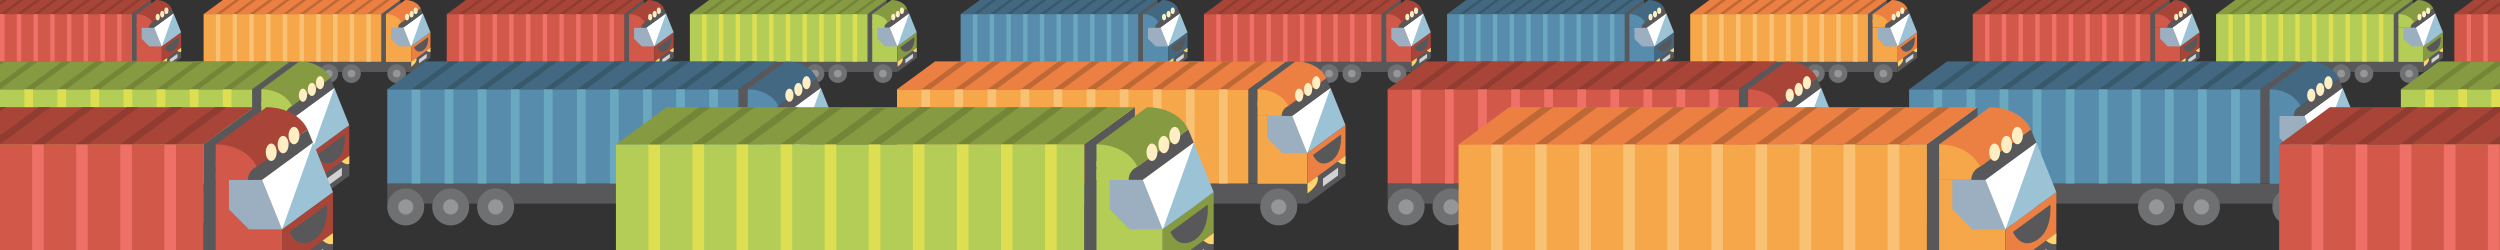 <?xml version="1.0" encoding="utf-8"?>
<!-- Generator: Adobe Illustrator 21.1.0, SVG Export Plug-In . SVG Version: 6.00 Build 0)  -->
<svg version="1.1" id="Livello_1" xmlns="http://www.w3.org/2000/svg" xmlns:xlink="http://www.w3.org/1999/xlink" x="0px" y="0px"
	 viewBox="0 0 1200 120" enable-background="new 0 0 1200 120" xml:space="preserve">
<rect x="0" y="0" width="1200" height="120" fill="#333333" stroke="none"/>
<g>
	<defs>
		<rect id="SVGID_7_" width="1200" height="120"/>
	</defs>
	<clipPath id="SVGID_2_">
		<use xlink:href="#SVGID_7_"  overflow="visible"/>
	</clipPath>
	<g clip-path="url(#SVGID_2_)">
		<polygon fill="#58585A" points="192.265,0 183.033,6.756 183.033,29.691 192.265,29.691 		"/>
		<polygon fill="#F5A749" points="197.345,30.379 185.263,30.379 185.263,11.963 197.345,13.243 		"/>
		<polygon fill="#EC8042" points="206.617,23.595 197.345,30.379 197.345,22.256 206.617,15.473 		"/>
		<polygon fill="#58585A" points="206.617,27.758 197.345,34.542 197.345,29.71 206.617,22.925 		"/>
		<polygon fill="#9CC2D5" points="206.617,15.473 197.345,22.256 193.72,13.243 202.994,6.459 		"/>
		<polygon fill="#9BAFC1" points="197.345,22.256 191.321,22.256 187.661,18.596 187.661,13.243 193.72,13.243 		"/>
		<polygon fill="#F5A749" points="193.72,10.845 185.263,9.794 185.263,13.243 193.72,13.243 		"/>
		<polygon fill="#58585A" points="202.984,6.459 193.711,13.243 192.706,10.845 201.98,4.062 		"/>
		<path fill="#EC8042" d="M194.495,0l-9.232,6.784l5.408,3.541l2.073,0.52l9.232-6.784C200.933,1.703,197.98,0,194.495,0z"/>
		<g>
			<path fill="#F5A749" d="M185.263,6.784v4.061h7.443C191.667,8.487,188.73,6.784,185.263,6.784z"/>
		</g>
		<g>
			<path fill="#58585A" d="M193.72,10.643c-1.436,0-2.601,1.164-2.601,2.6h2.601V10.643z"/>
		</g>
		<path fill="#58585A" d="M205.525,17.75c0,0,0.534,5.06-2.866,6.702c-2.787,1.346-3.933-1.729-3.933-1.729L205.525,17.75z"/>
		<ellipse fill="#FFEEC4" cx="195.367" cy="8.207" rx="0.992" ry="1.587"/>
		<ellipse fill="#FFEEC4" cx="199.52" cy="5.169" rx="0.992" ry="1.587"/>
		<ellipse fill="#FFEEC4" cx="197.537" cy="6.81" rx="0.992" ry="1.587"/>
		<path fill="#FFD46C" d="M197.345,29.688l2.477-1.812c0,0,0.865,1.836-2.477,4.2V29.688z"/>
		<path fill="#FFD46C" d="M206.617,22.925l-1.873,1.367c0,0,0.937,0.919,1.873,0.603V22.925z"/>
		<polygon fill="#D1D2D4" points="204.816,27.698 201.152,30.379 201.152,28.469 204.816,25.788 		"/>
		<g>
			<polygon fill="#FFFFFF" points="193.72,13.243 197.345,22.256 202.994,6.459 			"/>
		</g>
		<rect x="97.724" y="6.756" fill="#F5A749" width="85.31" height="22.935"/>
		<polygon fill="#EC8042" points="106.955,0 192.265,0 183.033,6.784 97.724,6.784 		"/>
		<rect x="103.634" y="6.784" fill="#F9C173" width="2.119" height="22.926"/>
		<polygon fill="#BE6935" points="105.753,6.784 103.634,6.784 112.852,0 114.972,0 		"/>
		<polygon fill="#BE6935" points="113.782,6.784 111.663,6.784 120.883,0 123,0 		"/>
		<polygon fill="#BE6935" points="121.812,6.784 119.692,6.784 128.912,0 131.03,0 		"/>
		<polygon fill="#BE6935" points="129.841,6.784 127.721,6.784 136.94,0 139.059,0 		"/>
		<polygon fill="#BE6935" points="137.869,6.784 135.751,6.784 144.969,0 147.089,0 		"/>
		<polygon fill="#BE6935" points="145.898,6.784 143.778,6.784 153,0 155.116,0 		"/>
		<polygon fill="#BE6935" points="153.927,6.784 151.809,6.784 161.026,0 163.146,0 		"/>
		<polygon fill="#BE6935" points="161.956,6.784 159.838,6.784 169.057,0 171.175,0 		"/>
		<polygon fill="#BE6935" points="169.984,6.784 167.866,6.784 177.086,0 179.205,0 		"/>
		<polygon fill="#BE6935" points="178.014,6.784 175.895,6.784 185.113,0 187.233,0 		"/>
		<rect x="111.663" y="6.784" fill="#F9C173" width="2.119" height="22.926"/>
		<rect x="119.692" y="6.784" fill="#F9C173" width="2.119" height="22.926"/>
		<rect x="127.721" y="6.784" fill="#F9C173" width="2.12" height="22.926"/>
		<rect x="135.751" y="6.784" fill="#F9C173" width="2.118" height="22.926"/>
		<rect x="143.778" y="6.784" fill="#F9C173" width="2.12" height="22.926"/>
		<rect x="151.809" y="6.784" fill="#F9C173" width="2.118" height="22.926"/>
		<rect x="159.838" y="6.784" fill="#F9C173" width="2.118" height="22.926"/>
		<rect x="167.866" y="6.784" fill="#F9C173" width="2.118" height="22.926"/>
		<rect x="175.895" y="6.784" fill="#F9C173" width="2.118" height="22.926"/>
		<rect x="97.724" y="29.71" fill="#58585A" width="99.621" height="4.832"/>
		<g>
			<circle fill="#6F7072" cx="190.412" cy="35.332" r="4.488"/>
			<circle fill="#969699" cx="190.411" cy="35.332" r="1.847"/>
		</g>
		<g>
			<circle fill="#6F7072" cx="168.703" cy="35.332" r="4.488"/>
			<circle fill="#969699" cx="168.703" cy="35.332" r="1.846"/>
		</g>
		<g>
			<circle fill="#6F7072" cx="157.793" cy="35.332" r="4.488"/>
			<circle fill="#969699" cx="157.793" cy="35.332" r="1.847"/>
		</g>
		<g>
			<circle fill="#6F7072" cx="113.122" cy="35.332" r="4.489"/>
			<circle fill="#969699" cx="113.122" cy="35.332" r="1.846"/>
		</g>
		<g>
			<circle fill="#6F7072" cx="102.211" cy="35.332" r="4.488"/>
			<circle fill="#969699" cx="102.212" cy="35.332" r="1.847"/>
		</g>
		<g>
			<circle fill="#6F7072" cx="124.032" cy="35.332" r="4.488"/>
			<circle fill="#969699" cx="124.032" cy="35.332" r="1.847"/>
		</g>
	</g>
	<g clip-path="url(#SVGID_2_)">
		<polygon fill="#58585A" points="72.601,0 63.37,6.756 63.37,29.691 72.601,29.691 		"/>
		<polygon fill="#D25849" points="77.681,30.379 65.6,30.379 65.6,11.567 77.681,13.243 		"/>
		<polygon fill="#A84538" points="86.953,23.595 77.681,30.379 77.681,22.256 86.953,15.473 		"/>
		<polygon fill="#58585A" points="86.953,27.758 77.681,34.542 77.681,29.71 86.953,22.925 		"/>
		<polygon fill="#9CC2D5" points="86.953,15.473 77.681,22.256 74.056,13.243 83.33,6.459 		"/>
		<polygon fill="#9BAFC1" points="77.681,22.256 71.658,22.256 67.997,18.596 67.997,13.243 74.056,13.243 		"/>
		<polygon fill="#D25849" points="74.056,10.845 65.6,9.794 65.6,13.243 74.056,13.243 		"/>
		<polygon fill="#58585A" points="83.32,6.459 74.047,13.243 73.043,10.845 82.318,4.062 		"/>
		<path fill="#A84538" d="M74.832,0L65.6,6.784l5.408,3.541l2.073,0.52l9.232-6.784C81.269,1.703,78.317,0,74.832,0z"/>
		<g>
			<path fill="#D25849" d="M65.6,6.784v4.061h7.443C72.004,8.487,69.068,6.784,65.6,6.784z"/>
		</g>
		<g>
			<path fill="#58585A" d="M74.056,10.643c-1.435,0-2.599,1.164-2.599,2.6h2.599V10.643z"/>
		</g>
		<path fill="#58585A" d="M85.861,17.75c0,0,0.535,5.06-2.866,6.702c-2.787,1.346-3.933-1.729-3.933-1.729L85.861,17.75z"/>
		<ellipse fill="#FFEEC4" cx="75.704" cy="8.207" rx="0.992" ry="1.587"/>
		<ellipse fill="#FFEEC4" cx="79.857" cy="5.169" rx="0.992" ry="1.587"/>
		<ellipse fill="#FFEEC4" cx="77.873" cy="6.81" rx="0.993" ry="1.587"/>
		<path fill="#FFD46C" d="M77.681,29.688l2.477-1.812c0,0,0.865,1.836-2.477,4.2V29.688z"/>
		<path fill="#FFD46C" d="M86.953,22.925l-1.872,1.367c0,0,0.937,0.919,1.872,0.603V22.925z"/>
		<polygon fill="#D1D2D4" points="85.154,27.698 81.488,30.379 81.488,28.469 85.154,25.788 		"/>
		<g>
			<polygon fill="#FFFFFF" points="74.056,13.243 77.681,22.256 83.33,6.459 			"/>
		</g>
		<rect x="-21.94" y="6.756" fill="#D25849" width="85.31" height="22.935"/>
		<polygon fill="#A84538" points="-12.707,0 72.601,0 63.37,6.784 -21.94,6.784 		"/>
		<polygon fill="#913C30" points="-5.882,6.784 -8,6.784 1.219,0 3.338,0 		"/>
		<polygon fill="#913C30" points="2.148,6.784 0.028,6.784 9.248,0 11.366,0 		"/>
		<polygon fill="#913C30" points="10.177,6.784 8.059,6.784 17.277,0 19.396,0 		"/>
		<polygon fill="#913C30" points="18.205,6.784 16.087,6.784 25.305,0 27.425,0 		"/>
		<polygon fill="#913C30" points="26.234,6.784 24.115,6.784 33.336,0 35.453,0 		"/>
		<polygon fill="#913C30" points="34.264,6.784 32.146,6.784 41.363,0 43.482,0 		"/>
		<polygon fill="#913C30" points="42.292,6.784 40.174,6.784 49.393,0 51.512,0 		"/>
		<polygon fill="#913C30" points="50.321,6.784 48.203,6.784 57.422,0 59.541,0 		"/>
		<polygon fill="#913C30" points="58.35,6.784 56.231,6.784 65.45,0 67.569,0 		"/>
		<rect x="0.028" y="6.784" fill="#EE7067" width="2.12" height="22.926"/>
		<rect x="8.059" y="6.784" fill="#EE7067" width="2.118" height="22.926"/>
		<rect x="16.087" y="6.784" fill="#EE7067" width="2.118" height="22.926"/>
		<rect x="24.115" y="6.784" fill="#EE7067" width="2.119" height="22.926"/>
		<rect x="32.146" y="6.784" fill="#EE7067" width="2.118" height="22.926"/>
		<rect x="40.174" y="6.784" fill="#EE7067" width="2.118" height="22.926"/>
		<rect x="48.203" y="6.784" fill="#EE7067" width="2.118" height="22.926"/>
		<rect x="56.231" y="6.784" fill="#EE7067" width="2.118" height="22.926"/>
		<rect x="-21.94" y="29.71" fill="#58585A" width="99.62" height="4.832"/>
		<g>
			<circle fill="#6F7072" cx="70.747" cy="35.332" r="4.488"/>
			<circle fill="#969699" cx="70.747" cy="35.332" r="1.846"/>
		</g>
		<g>
			<circle fill="#6F7072" cx="49.04" cy="35.332" r="4.489"/>
			<circle fill="#969699" cx="49.04" cy="35.332" r="1.847"/>
		</g>
		<g>
			<circle fill="#6F7072" cx="38.129" cy="35.332" r="4.488"/>
			<circle fill="#969699" cx="38.129" cy="35.332" r="1.847"/>
		</g>
		<g>
			<circle fill="#6F7072" cx="4.369" cy="35.332" r="4.488"/>
			<circle fill="#969699" cx="4.369" cy="35.332" r="1.847"/>
		</g>
	</g>
	<g clip-path="url(#SVGID_2_)">
		<polygon fill="#58585A" points="308.971,0 299.738,6.756 299.738,29.691 308.971,29.691 		"/>
		<polygon fill="#D25849" points="314.051,30.379 301.969,30.379 301.969,10.713 314.051,13.243 		"/>
		<polygon fill="#A84538" points="323.324,23.595 314.051,30.379 314.051,22.256 323.324,15.473 		"/>
		<polygon fill="#58585A" points="323.324,27.758 314.051,34.542 314.051,29.71 323.324,22.925 		"/>
		<polygon fill="#9CC2D5" points="323.324,15.473 314.051,22.256 310.427,13.243 319.699,6.459 		"/>
		<polygon fill="#9BAFC1" points="314.051,22.256 308.027,22.256 304.367,18.596 304.367,13.243 310.427,13.243 		"/>
		<polygon fill="#D25849" points="310.427,10.845 301.969,9.794 301.969,13.243 310.427,13.243 		"/>
		<polygon fill="#58585A" points="319.689,6.459 310.416,13.243 309.413,10.845 318.688,4.062 		"/>
		<path fill="#A84538" d="M311.202,0l-9.233,6.784l5.408,3.541l2.074,0.52l9.232-6.784C317.639,1.703,314.688,0,311.202,0z"/>
		<g>
			<path fill="#D25849" d="M301.969,6.784v4.061h7.444C308.373,8.487,305.438,6.784,301.969,6.784z"/>
		</g>
		<g>
			<path fill="#58585A" d="M310.427,10.643c-1.436,0-2.601,1.164-2.601,2.6h2.601V10.643z"/>
		</g>
		<path fill="#58585A" d="M322.23,17.75c0,0,0.536,5.06-2.865,6.702c-2.787,1.346-3.933-1.729-3.933-1.729L322.23,17.75z"/>
		<ellipse fill="#FFEEC4" cx="312.073" cy="8.207" rx="0.992" ry="1.587"/>
		<ellipse fill="#FFEEC4" cx="316.227" cy="5.169" rx="0.992" ry="1.587"/>
		<ellipse fill="#FFEEC4" cx="314.242" cy="6.81" rx="0.992" ry="1.587"/>
		<path fill="#FFD46C" d="M314.051,29.688l2.477-1.812c0,0,0.864,1.836-2.477,4.2V29.688z"/>
		<path fill="#FFD46C" d="M323.324,22.925l-1.874,1.367c0,0,0.936,0.919,1.874,0.603V22.925z"/>
		<polygon fill="#D1D2D4" points="321.523,27.698 317.857,30.379 317.857,28.469 321.523,25.788 		"/>
		<g>
			<polygon fill="#FFFFFF" points="310.427,13.243 314.051,22.256 319.699,6.459 			"/>
		</g>
		<rect x="214.43" y="6.756" fill="#D25849" width="85.309" height="22.935"/>
		<polygon fill="#A84538" points="223.662,0 308.971,0 299.738,6.784 214.43,6.784 		"/>
		<rect x="220.341" y="6.784" fill="#EE7067" width="2.118" height="22.926"/>
		<polygon fill="#913C30" points="222.459,6.784 220.341,6.784 229.559,0 231.678,0 		"/>
		<polygon fill="#913C30" points="230.488,6.784 228.369,6.784 237.59,0 239.707,0 		"/>
		<polygon fill="#913C30" points="238.517,6.784 236.399,6.784 245.617,0 247.736,0 		"/>
		<polygon fill="#913C30" points="246.548,6.784 244.427,6.784 253.646,0 255.766,0 		"/>
		<polygon fill="#913C30" points="254.575,6.784 252.457,6.784 261.676,0 263.794,0 		"/>
		<polygon fill="#913C30" points="262.605,6.784 260.485,6.784 269.705,0 271.823,0 		"/>
		<polygon fill="#913C30" points="270.634,6.784 268.516,6.784 277.734,0 279.853,0 		"/>
		<polygon fill="#913C30" points="278.662,6.784 276.544,6.784 285.762,0 287.881,0 		"/>
		<polygon fill="#913C30" points="286.691,6.784 284.572,6.784 293.791,0 295.91,0 		"/>
		<polygon fill="#913C30" points="294.721,6.784 292.603,6.784 301.82,0 303.939,0 		"/>
		<rect x="228.369" y="6.784" fill="#EE7067" width="2.119" height="22.926"/>
		<rect x="236.399" y="6.784" fill="#EE7067" width="2.117" height="22.926"/>
		<rect x="244.427" y="6.784" fill="#EE7067" width="2.121" height="22.926"/>
		<rect x="252.457" y="6.784" fill="#EE7067" width="2.118" height="22.926"/>
		<rect x="260.485" y="6.784" fill="#EE7067" width="2.12" height="22.926"/>
		<rect x="268.516" y="6.784" fill="#EE7067" width="2.118" height="22.926"/>
		<rect x="276.544" y="6.784" fill="#EE7067" width="2.118" height="22.926"/>
		<rect x="284.572" y="6.784" fill="#EE7067" width="2.119" height="22.926"/>
		<rect x="292.603" y="6.784" fill="#EE7067" width="2.118" height="22.926"/>
		<rect x="214.43" y="29.71" fill="#58585A" width="99.621" height="4.832"/>
		<g>
			<circle fill="#6F7072" cx="307.117" cy="35.332" r="4.489"/>
			<circle fill="#969699" cx="307.117" cy="35.332" r="1.847"/>
		</g>
		<g>
			<circle fill="#6F7072" cx="285.41" cy="35.332" r="4.488"/>
			<circle fill="#969699" cx="285.409" cy="35.332" r="1.846"/>
		</g>
		<g>
			<circle fill="#6F7072" cx="274.499" cy="35.332" r="4.488"/>
			<circle fill="#969699" cx="274.499" cy="35.332" r="1.847"/>
		</g>
		<g>
			<circle fill="#6F7072" cx="229.829" cy="35.332" r="4.488"/>
			<circle fill="#969699" cx="229.829" cy="35.332" r="1.846"/>
		</g>
		<g>
			<circle fill="#6F7072" cx="218.919" cy="35.332" r="4.489"/>
			<circle fill="#969699" cx="218.919" cy="35.332" r="1.847"/>
		</g>
		<g>
			<circle fill="#6F7072" cx="240.738" cy="35.332" r="4.489"/>
			<circle fill="#969699" cx="240.738" cy="35.332" r="1.846"/>
		</g>
	</g>
	<g clip-path="url(#SVGID_2_)">
		<polygon fill="#58585A" points="425.673,0 416.442,6.756 416.442,29.691 425.673,29.691 		"/>
		<polygon fill="#B3CD57" points="430.754,30.379 418.672,30.379 418.672,12.385 430.754,13.243 		"/>
		<polygon fill="#869A41" points="440.026,23.595 430.754,30.379 430.754,22.256 440.026,15.473 		"/>
		<polygon fill="#58585A" points="440.026,27.758 430.754,34.542 430.754,29.71 440.026,22.925 		"/>
		<polygon fill="#9CC2D5" points="440.026,15.473 430.754,22.256 427.129,13.243 436.402,6.459 		"/>
		<polygon fill="#9BAFC1" points="430.754,22.256 424.73,22.256 421.07,18.596 421.07,13.243 427.129,13.243 		"/>
		<polygon fill="#B3CD57" points="427.129,10.845 418.672,9.794 418.672,13.243 427.129,13.243 		"/>
		<polygon fill="#58585A" points="436.393,6.459 427.119,13.243 426.115,10.845 435.391,4.062 		"/>
		<path fill="#869A41" d="M427.904,0l-9.232,6.784l5.408,3.541l2.074,0.52l9.231-6.784C434.342,1.703,431.391,0,427.904,0z"/>
		<g>
			<path fill="#B3CD57" d="M418.672,6.784v4.061h7.443C425.076,8.487,422.14,6.784,418.672,6.784z"/>
		</g>
		<g>
			<path fill="#58585A" d="M427.129,10.643c-1.437,0-2.599,1.164-2.599,2.6h2.599V10.643z"/>
		</g>
		<path fill="#58585A" d="M438.934,17.75c0,0,0.535,5.06-2.865,6.702c-2.788,1.346-3.934-1.729-3.934-1.729L438.934,17.75z"/>
		<ellipse fill="#FFEEC4" cx="428.776" cy="8.207" rx="0.992" ry="1.587"/>
		<ellipse fill="#FFEEC4" cx="432.929" cy="5.169" rx="0.992" ry="1.587"/>
		<ellipse fill="#FFEEC4" cx="430.945" cy="6.81" rx="0.992" ry="1.587"/>
		<path fill="#FFD46C" d="M430.754,29.688l2.477-1.812c0,0,0.863,1.836-2.477,4.2V29.688z"/>
		<path fill="#FFD46C" d="M440.026,22.925l-1.874,1.367c0,0,0.938,0.919,1.874,0.603V22.925z"/>
		<polygon fill="#D1D2D4" points="438.227,27.698 434.56,30.379 434.56,28.469 438.227,25.788 		"/>
		<g>
			<polygon fill="#FFFFFF" points="427.129,13.243 430.754,22.256 436.402,6.459 			"/>
		</g>
		<rect x="331.133" y="6.756" fill="#B3CD57" width="85.31" height="22.935"/>
		<polygon fill="#869A41" points="340.365,0 425.673,0 416.442,6.784 331.133,6.784 		"/>
		<rect x="337.043" y="6.784" fill="#DDDE52" width="2.12" height="22.926"/>
		<polygon fill="#748537" points="339.163,6.784 337.043,6.784 346.262,0 348.381,0 		"/>
		<polygon fill="#748537" points="347.19,6.784 345.073,6.784 354.292,0 356.409,0 		"/>
		<polygon fill="#748537" points="355.221,6.784 353.103,6.784 362.32,0 364.439,0 		"/>
		<polygon fill="#748537" points="363.25,6.784 361.131,6.784 370.35,0 372.468,0 		"/>
		<polygon fill="#748537" points="371.279,6.784 369.16,6.784 378.378,0 380.496,0 		"/>
		<polygon fill="#748537" points="379.308,6.784 377.189,6.784 386.409,0 388.526,0 		"/>
		<polygon fill="#748537" points="387.336,6.784 385.218,6.784 394.435,0 396.555,0 		"/>
		<polygon fill="#748537" points="395.366,6.784 393.246,6.784 402.465,0 404.584,0 		"/>
		<polygon fill="#748537" points="403.395,6.784 401.276,6.784 410.495,0 412.612,0 		"/>
		<polygon fill="#748537" points="411.422,6.784 409.305,6.784 418.523,0 420.642,0 		"/>
		<rect x="345.073" y="6.784" fill="#DDDE52" width="2.117" height="22.926"/>
		<rect x="353.103" y="6.784" fill="#DDDE52" width="2.118" height="22.926"/>
		<rect x="361.131" y="6.784" fill="#DDDE52" width="2.119" height="22.926"/>
		<rect x="369.16" y="6.784" fill="#DDDE52" width="2.119" height="22.926"/>
		<rect x="377.189" y="6.784" fill="#DDDE52" width="2.118" height="22.926"/>
		<rect x="385.218" y="6.784" fill="#DDDE52" width="2.118" height="22.926"/>
		<rect x="393.246" y="6.784" fill="#DDDE52" width="2.12" height="22.926"/>
		<rect x="401.276" y="6.784" fill="#DDDE52" width="2.118" height="22.926"/>
		<rect x="409.305" y="6.784" fill="#DDDE52" width="2.117" height="22.926"/>
		<rect x="331.133" y="29.71" fill="#58585A" width="99.621" height="4.832"/>
		<g>
			<circle fill="#6F7072" cx="423.82" cy="35.332" r="4.488"/>
			<circle fill="#969699" cx="423.82" cy="35.332" r="1.847"/>
		</g>
		<g>
			<circle fill="#6F7072" cx="402.112" cy="35.332" r="4.488"/>
			<circle fill="#969699" cx="402.112" cy="35.332" r="1.847"/>
		</g>
		<g>
			<circle fill="#6F7072" cx="391.202" cy="35.332" r="4.488"/>
			<circle fill="#969699" cx="391.202" cy="35.332" r="1.846"/>
		</g>
		<g>
			<circle fill="#6F7072" cx="346.531" cy="35.332" r="4.488"/>
			<circle fill="#969699" cx="346.532" cy="35.332" r="1.847"/>
		</g>
		<g>
			<circle fill="#6F7072" cx="335.621" cy="35.332" r="4.489"/>
			<circle fill="#969699" cx="335.621" cy="35.332" r="1.847"/>
		</g>
		<g>
			<circle fill="#6F7072" cx="357.441" cy="35.332" r="4.488"/>
			<circle fill="#969699" cx="357.441" cy="35.332" r="1.846"/>
		</g>
	</g>
	<g clip-path="url(#SVGID_2_)">
		<polygon fill="#58585A" points="372.785,29.472 354.533,42.829 354.533,88.169 372.785,88.169 		"/>
		<polygon fill="#588CAC" points="382.828,89.529 358.942,89.529 358.942,50.912 382.828,55.651 		"/>
		<polygon fill="#426981" points="401.161,76.118 382.828,89.529 382.828,73.471 401.161,60.061 		"/>
		<polygon fill="#58585A" points="401.161,84.347 382.828,97.758 382.828,88.206 401.161,74.793 		"/>
		<polygon fill="#9CC2D5" points="401.161,60.061 382.828,73.471 375.664,55.651 393.994,42.241 		"/>
		<polygon fill="#9BAFC1" points="382.828,73.471 370.921,73.471 363.684,66.234 363.684,55.651 375.664,55.651 		"/>
		<polygon fill="#588CAC" points="375.664,50.912 358.942,48.834 358.942,55.651 375.664,55.651 		"/>
		<polygon fill="#58585A" points="393.975,42.241 375.642,55.651 373.659,50.912 391.994,37.501 		"/>
		<path fill="#426981" d="M377.197,29.472l-18.255,13.412l10.692,7l4.101,1.028l18.251-13.411
			C389.921,32.838,384.087,29.472,377.197,29.472z"/>
		<g>
			<path fill="#588CAC" d="M358.942,42.884v8.028h14.717C371.603,46.25,365.801,42.884,358.942,42.884z"/>
		</g>
		<g>
			<path fill="#58585A" d="M375.664,50.511c-2.841,0-5.141,2.302-5.141,5.14h5.141V50.511z"/>
		</g>
		<path fill="#58585A" d="M398.998,64.562c0,0,1.061,10.003-5.663,13.249c-5.511,2.661-7.775-3.418-7.775-3.418L398.998,64.562z"/>
		<ellipse fill="#FFEEC4" cx="378.918" cy="45.697" rx="1.96" ry="3.138"/>
		<ellipse fill="#FFEEC4" cx="387.129" cy="39.691" rx="1.962" ry="3.138"/>
		<ellipse fill="#FFEEC4" cx="383.207" cy="42.934" rx="1.96" ry="3.138"/>
		<path fill="#FFD46C" d="M382.828,88.163l4.897-3.583c0,0,1.708,3.629-4.897,8.303V88.163z"/>
		<path fill="#FFD46C" d="M401.161,74.793l-3.705,2.703c0,0,1.852,1.816,3.705,1.192V74.793z"/>
		<polygon fill="#6F7072" points="397.602,84.228 390.353,89.529 390.353,85.752 397.602,80.453 		"/>
		<g>
			<polygon fill="#FFFFFF" points="375.664,55.651 382.828,73.471 393.994,42.241 			"/>
		</g>
		<rect x="185.886" y="42.829" fill="#588CAC" width="168.648" height="45.341"/>
		<polygon fill="#426981" points="204.138,29.472 372.785,29.472 354.533,42.884 185.886,42.884 		"/>
		<rect x="197.572" y="42.884" fill="#69A8BF" width="4.187" height="45.322"/>
		<polygon fill="#38596C" points="201.759,42.884 197.572,42.884 215.795,29.472 219.983,29.472 		"/>
		<polygon fill="#38596C" points="217.633,42.884 213.443,42.884 231.671,29.472 235.856,29.472 		"/>
		<polygon fill="#38596C" points="233.503,42.884 229.318,42.884 247.541,29.472 251.73,29.472 		"/>
		<polygon fill="#38596C" points="249.381,42.884 245.188,42.884 263.414,29.472 267.603,29.472 		"/>
		<polygon fill="#38596C" points="265.25,42.884 261.062,42.884 279.287,29.472 283.475,29.472 		"/>
		<polygon fill="#38596C" points="281.125,42.884 276.934,42.884 295.161,29.472 299.348,29.472 		"/>
		<polygon fill="#38596C" points="296.996,42.884 292.81,42.884 311.033,29.472 315.221,29.472 		"/>
		<polygon fill="#38596C" points="312.867,42.884 308.68,42.884 326.903,29.472 331.092,29.472 		"/>
		<polygon fill="#38596C" points="328.741,42.884 324.553,42.884 342.776,29.472 346.966,29.472 		"/>
		<polygon fill="#38596C" points="344.614,42.884 340.427,42.884 358.649,29.472 362.838,29.472 		"/>
		<rect x="213.443" y="42.884" fill="#69A8BF" width="4.189" height="45.322"/>
		<rect x="229.318" y="42.884" fill="#69A8BF" width="4.185" height="45.322"/>
		<rect x="245.188" y="42.884" fill="#69A8BF" width="4.193" height="45.322"/>
		<rect x="261.062" y="42.884" fill="#69A8BF" width="4.188" height="45.322"/>
		<rect x="276.934" y="42.884" fill="#69A8BF" width="4.191" height="45.322"/>
		<rect x="292.81" y="42.884" fill="#69A8BF" width="4.187" height="45.322"/>
		<rect x="308.68" y="42.884" fill="#69A8BF" width="4.188" height="45.322"/>
		<rect x="324.553" y="42.884" fill="#69A8BF" width="4.188" height="45.322"/>
		<rect x="340.427" y="42.884" fill="#69A8BF" width="4.188" height="45.322"/>
		<rect x="185.886" y="88.206" fill="#58585A" width="196.942" height="9.552"/>
		<g>
			<circle fill="#6F7072" cx="369.122" cy="99.319" r="8.873"/>
			<circle fill="#969699" cx="369.121" cy="99.32" r="3.65"/>
		</g>
		<g>
			<circle fill="#6F7072" cx="326.207" cy="99.319" r="8.873"/>
			<ellipse fill="#969699" cx="326.207" cy="99.32" rx="3.648" ry="3.65"/>
		</g>
		<g>
			<circle fill="#6F7072" cx="304.638" cy="99.319" r="8.873"/>
			<circle fill="#969699" cx="304.639" cy="99.32" r="3.65"/>
		</g>
		<g>
			<circle fill="#6F7072" cx="216.329" cy="99.319" r="8.872"/>
			<circle fill="#969699" cx="216.329" cy="99.32" r="3.65"/>
		</g>
		<g>
			<circle fill="#6F7072" cx="194.76" cy="99.319" r="8.874"/>
			<circle fill="#969699" cx="194.761" cy="99.32" r="3.65"/>
		</g>
		<g>
			<circle fill="#6F7072" cx="237.895" cy="99.319" r="8.873"/>
			<circle fill="#969699" cx="237.895" cy="99.32" r="3.65"/>
		</g>
	</g>
	<g clip-path="url(#SVGID_2_)">
		<polygon fill="#58585A" points="139.285,29.472 121.033,42.829 121.033,88.169 139.285,88.169 		"/>
		<rect x="125.442" y="55.651" fill="#D25849" width="23.886" height="33.878"/>
		<polygon fill="#A84538" points="167.661,76.118 149.328,89.529 149.328,73.471 167.661,60.061 		"/>
		<polygon fill="#58585A" points="167.661,84.347 149.328,97.758 149.328,88.206 167.661,74.793 		"/>
		<polygon fill="#9CC2D5" points="167.661,60.061 149.328,73.471 142.164,55.651 160.494,42.241 		"/>
		<polygon fill="#9BAFC1" points="149.328,73.471 137.421,73.471 130.184,66.234 130.184,55.651 142.164,55.651 		"/>
		<polygon fill="#B3CD57" points="142.164,50.912 125.442,48.834 125.442,55.651 142.164,55.651 		"/>
		<polygon fill="#58585A" points="160.475,42.241 142.143,55.651 140.159,50.912 158.494,37.501 		"/>
		<path fill="#869A41" d="M143.697,29.472l-18.255,13.412l10.692,7l4.101,1.028l18.251-13.411
			C156.421,32.838,150.587,29.472,143.697,29.472z"/>
		<g>
			<path fill="#B3CD57" d="M125.442,42.884v8.028h14.717C138.104,46.25,132.301,42.884,125.442,42.884z"/>
		</g>
		<g>
			<path fill="#58585A" d="M142.164,50.511c-2.841,0-5.141,2.302-5.141,5.14h5.141V50.511z"/>
		</g>
		<path fill="#58585A" d="M165.498,64.562c0,0,1.061,10.003-5.663,13.249c-5.511,2.661-7.775-3.418-7.775-3.418L165.498,64.562z"/>
		<ellipse fill="#FFEEC4" cx="145.418" cy="45.697" rx="1.96" ry="3.138"/>
		<ellipse fill="#FFEEC4" cx="153.629" cy="39.691" rx="1.962" ry="3.138"/>
		<ellipse fill="#FFEEC4" cx="149.707" cy="42.934" rx="1.96" ry="3.138"/>
		<path fill="#FFD46C" d="M149.328,88.163l4.896-3.583c0,0,1.708,3.629-4.896,8.303V88.163z"/>
		<path fill="#FFD46C" d="M167.661,74.793l-3.705,2.703c0,0,1.852,1.816,3.705,1.192V74.793z"/>
		<polygon fill="#D1D2D4" points="164.102,84.228 156.854,89.529 156.854,85.752 164.102,80.453 		"/>
		<g>
			<polygon fill="#FFFFFF" points="142.164,55.651 149.328,73.471 160.494,42.241 			"/>
		</g>
		<rect x="-47.614" y="42.829" fill="#B3CD57" width="168.648" height="45.341"/>
		<polygon fill="#869A41" points="-29.362,29.472 139.285,29.472 121.033,42.884 -47.614,42.884 		"/>
		<polygon fill="#748537" points="-15.867,42.884 -20.057,42.884 -1.829,29.472 2.356,29.472 		"/>
		<polygon fill="#748537" points="0.003,42.884 -4.182,42.884 14.041,29.472 18.229,29.472 		"/>
		<polygon fill="#748537" points="15.881,42.884 11.688,42.884 29.914,29.472 34.104,29.472 		"/>
		<polygon fill="#748537" points="31.75,42.884 27.562,42.884 45.787,29.472 49.975,29.472 		"/>
		<polygon fill="#748537" points="47.625,42.884 43.434,42.884 61.661,29.472 65.848,29.472 		"/>
		<polygon fill="#748537" points="63.496,42.884 59.31,42.884 77.533,29.472 81.721,29.472 		"/>
		<polygon fill="#748537" points="79.367,42.884 75.18,42.884 93.403,29.472 97.592,29.472 		"/>
		<polygon fill="#748537" points="95.241,42.884 91.053,42.884 109.276,29.472 113.466,29.472 		"/>
		<polygon fill="#748537" points="111.114,42.884 106.927,42.884 125.149,29.472 129.338,29.472 		"/>
		<rect x="-4.182" y="42.884" fill="#C5C6C8" width="4.185" height="45.322"/>
		<rect x="11.688" y="42.884" fill="#DDDE52" width="4.193" height="45.322"/>
		<rect x="27.562" y="42.884" fill="#DDDE52" width="4.188" height="45.322"/>
		<rect x="43.434" y="42.884" fill="#DDDE52" width="4.191" height="45.322"/>
		<rect x="59.31" y="42.884" fill="#DDDE52" width="4.187" height="45.322"/>
		<rect x="75.18" y="42.884" fill="#DDDE52" width="4.188" height="45.322"/>
		<rect x="91.053" y="42.884" fill="#DDDE52" width="4.188" height="45.322"/>
		<rect x="106.927" y="42.884" fill="#DDDE52" width="4.188" height="45.322"/>
		<rect x="-47.614" y="88.206" fill="#58585A" width="196.942" height="9.552"/>
		<g>
			<circle fill="#6F7072" cx="135.622" cy="99.319" r="8.873"/>
			<circle fill="#969699" cx="135.621" cy="99.32" r="3.65"/>
		</g>
		<g>
			<circle fill="#6F7072" cx="92.707" cy="99.319" r="8.873"/>
			<ellipse fill="#969699" cx="92.706" cy="99.32" rx="3.648" ry="3.65"/>
		</g>
		<g>
			<circle fill="#6F7072" cx="71.138" cy="99.319" r="8.873"/>
			<circle fill="#969699" cx="71.139" cy="99.32" r="3.65"/>
		</g>
		<g>
			<circle fill="#6F7072" cx="4.395" cy="99.319" r="8.873"/>
			<circle fill="#969699" cx="4.395" cy="99.32" r="3.65"/>
		</g>
	</g>
	<g clip-path="url(#SVGID_2_)">
		<polygon fill="#58585A" points="122.004,51.45 97.682,69.252 97.682,129.683 122.004,129.683 		"/>
		<polygon fill="#D25849" points="135.389,131.496 103.559,131.496 103.559,82.984 135.389,86.343 		"/>
		<polygon fill="#A84538" points="159.821,113.62 135.389,131.496 135.389,110.092 159.821,92.22 		"/>
		<polygon fill="#58585A" points="159.821,124.588 135.389,142.463 135.389,129.731 159.821,111.855 		"/>
		<polygon fill="#9CC2D5" points="159.821,92.22 135.389,110.092 125.838,86.343 150.276,68.469 		"/>
		<polygon fill="#9BAFC1" points="135.389,110.092 119.52,110.092 109.875,100.447 109.875,86.343 125.838,86.343 		"/>
		<polygon fill="#D25849" points="125.838,80.026 103.559,77.257 103.559,86.343 125.838,86.343 		"/>
		<polygon fill="#58585A" points="150.25,68.469 125.813,86.343 123.17,80.026 147.608,62.152 		"/>
		<path fill="#A84538" d="M127.885,51.45l-24.326,17.875l14.246,9.33l5.465,1.37l24.326-17.874
			C144.844,55.936,137.067,51.45,127.885,51.45z"/>
		<g>
			<path fill="#D25849" d="M103.559,69.326v10.7h19.611C120.432,73.812,112.696,69.326,103.559,69.326z"/>
		</g>
		<g>
			<path fill="#58585A" d="M125.838,79.492c-3.781,0-6.846,3.069-6.846,6.851h6.846V79.492z"/>
		</g>
		<path fill="#58585A" d="M156.942,98.219c0,0,1.414,13.333-7.549,17.658c-7.344,3.545-10.367-4.556-10.367-4.556L156.942,98.219z"
			/>
		<ellipse fill="#FFEEC4" cx="130.181" cy="73.075" rx="2.612" ry="4.182"/>
		<ellipse fill="#FFEEC4" cx="141.121" cy="65.07" rx="2.614" ry="4.182"/>
		<ellipse fill="#FFEEC4" cx="135.895" cy="69.393" rx="2.614" ry="4.183"/>
		<path fill="#FFD46C" d="M159.821,111.855l-4.932,3.603c0,0,2.465,2.421,4.932,1.589V111.855z"/>
		<polygon fill="#D1D2D4" points="155.077,124.43 145.42,131.496 145.42,126.461 155.077,119.398 		"/>
		<g>
			<polygon fill="#FFFFFF" points="125.838,86.343 135.389,110.092 150.276,68.469 			"/>
		</g>
		<rect x="-127.097" y="69.252" fill="#D25849" width="224.779" height="60.431"/>
		<polygon fill="#A84538" points="-102.771,51.45 122.004,51.45 97.682,69.326 -127.097,69.326 		"/>
		<polygon fill="#913C30" points="-21.322,69.326 -26.9,69.326 -2.613,51.45 2.973,51.45 		"/>
		<polygon fill="#913C30" points="-0.164,69.326 -5.75,69.326 18.547,51.45 24.127,51.45 		"/>
		<polygon fill="#913C30" points="20.994,69.326 15.411,69.326 39.7,51.45 45.28,51.45 		"/>
		<polygon fill="#913C30" points="42.147,69.326 36.565,69.326 60.852,51.45 66.436,51.45 		"/>
		<polygon fill="#913C30" points="63.301,69.326 57.721,69.326 82.01,51.45 87.592,51.45 		"/>
		<polygon fill="#913C30" points="84.457,69.326 78.875,69.326 103.162,51.45 108.748,51.45 		"/>
		<rect x="15.411" y="69.326" fill="#EE7067" width="5.584" height="60.406"/>
		<rect x="36.565" y="69.326" fill="#EE7067" width="5.582" height="60.406"/>
		<rect x="57.721" y="69.326" fill="#EE7067" width="5.58" height="60.406"/>
		<rect x="78.875" y="69.326" fill="#EE7067" width="5.582" height="60.406"/>
	</g>
	<g clip-path="url(#SVGID_2_)">
		<polygon fill="#58585A" points="672.435,0 663.203,6.756 663.203,29.691 672.435,29.691 		"/>
		<polygon fill="#D25849" points="677.515,30.379 665.433,30.379 665.433,11.15 677.515,13.243 		"/>
		<polygon fill="#A84538" points="686.787,23.595 677.515,30.379 677.515,22.256 686.787,15.473 		"/>
		<polygon fill="#58585A" points="686.787,27.758 677.515,34.542 677.515,29.71 686.787,22.925 		"/>
		<polygon fill="#9CC2D5" points="686.787,15.473 677.515,22.256 673.89,13.243 683.164,6.459 		"/>
		<polygon fill="#9BAFC1" points="677.515,22.256 671.491,22.256 667.831,18.596 667.831,13.243 673.89,13.243 		"/>
		<polygon fill="#D25849" points="673.89,10.845 665.433,9.794 665.433,13.243 673.89,13.243 		"/>
		<polygon fill="#58585A" points="683.154,6.459 673.881,13.243 672.876,10.845 682.15,4.062 		"/>
		<path fill="#A84538" d="M674.665,0l-9.232,6.784l5.408,3.541l2.073,0.52l9.232-6.784C681.102,1.703,678.15,0,674.665,0z"/>
		<g>
			<path fill="#D25849" d="M665.433,6.784v4.061h7.443C671.837,8.487,668.9,6.784,665.433,6.784z"/>
		</g>
		<g>
			<path fill="#58585A" d="M673.89,10.643c-1.436,0-2.601,1.164-2.601,2.6h2.601V10.643z"/>
		</g>
		<path fill="#58585A" d="M685.695,17.75c0,0,0.534,5.06-2.866,6.702c-2.787,1.346-3.933-1.729-3.933-1.729L685.695,17.75z"/>
		<ellipse fill="#FFEEC4" cx="675.537" cy="8.207" rx="0.992" ry="1.587"/>
		<ellipse fill="#FFEEC4" cx="679.69" cy="5.169" rx="0.992" ry="1.587"/>
		<ellipse fill="#FFEEC4" cx="677.706" cy="6.81" rx="0.992" ry="1.587"/>
		<path fill="#FFD46C" d="M677.515,29.688l2.477-1.812c0,0,0.865,1.836-2.477,4.2V29.688z"/>
		<path fill="#FFD46C" d="M686.787,22.925l-1.873,1.367c0,0,0.937,0.919,1.873,0.603V22.925z"/>
		<polygon fill="#D1D2D4" points="684.986,27.698 681.322,30.379 681.322,28.469 684.986,25.788 		"/>
		<g>
			<polygon fill="#FFFFFF" points="673.89,13.243 677.515,22.256 683.164,6.459 			"/>
		</g>
		<rect x="577.893" y="6.756" fill="#D25849" width="85.31" height="22.935"/>
		<polygon fill="#A84538" points="587.125,0 672.435,0 663.203,6.784 577.893,6.784 		"/>
		<rect x="583.804" y="6.784" fill="#EE7067" width="2.119" height="22.926"/>
		<polygon fill="#913C30" points="585.923,6.784 583.804,6.784 593.021,0 595.142,0 		"/>
		<polygon fill="#913C30" points="593.952,6.784 591.833,6.784 601.053,0 603.17,0 		"/>
		<polygon fill="#913C30" points="601.981,6.784 599.862,6.784 609.082,0 611.2,0 		"/>
		<polygon fill="#913C30" points="610.011,6.784 607.891,6.784 617.11,0 619.229,0 		"/>
		<polygon fill="#913C30" points="618.039,6.784 615.921,6.784 625.139,0 627.259,0 		"/>
		<polygon fill="#913C30" points="626.068,6.784 623.948,6.784 633.17,0 635.286,0 		"/>
		<polygon fill="#913C30" points="634.097,6.784 631.979,6.784 641.196,0 643.316,0 		"/>
		<polygon fill="#913C30" points="642.126,6.784 640.008,6.784 649.227,0 651.345,0 		"/>
		<polygon fill="#913C30" points="650.154,6.784 648.036,6.784 657.256,0 659.375,0 		"/>
		<polygon fill="#913C30" points="658.184,6.784 656.065,6.784 665.283,0 667.403,0 		"/>
		<rect x="591.833" y="6.784" fill="#EE7067" width="2.119" height="22.926"/>
		<rect x="599.862" y="6.784" fill="#EE7067" width="2.119" height="22.926"/>
		<rect x="607.891" y="6.784" fill="#EE7067" width="2.12" height="22.926"/>
		<rect x="615.921" y="6.784" fill="#EE7067" width="2.118" height="22.926"/>
		<rect x="623.948" y="6.784" fill="#EE7067" width="2.12" height="22.926"/>
		<rect x="631.979" y="6.784" fill="#EE7067" width="2.118" height="22.926"/>
		<rect x="640.008" y="6.784" fill="#EE7067" width="2.118" height="22.926"/>
		<rect x="648.036" y="6.784" fill="#EE7067" width="2.118" height="22.926"/>
		<rect x="656.065" y="6.784" fill="#EE7067" width="2.118" height="22.926"/>
		<rect x="577.893" y="29.71" fill="#58585A" width="99.621" height="4.832"/>
		<g>
			<circle fill="#6F7072" cx="670.581" cy="35.332" r="4.488"/>
			<circle fill="#969699" cx="670.581" cy="35.332" r="1.847"/>
		</g>
		<g>
			<circle fill="#6F7072" cx="648.872" cy="35.332" r="4.488"/>
			<circle fill="#969699" cx="648.873" cy="35.332" r="1.846"/>
		</g>
		<g>
			<circle fill="#6F7072" cx="637.963" cy="35.332" r="4.488"/>
			<circle fill="#969699" cx="637.963" cy="35.332" r="1.847"/>
		</g>
		<g>
			<circle fill="#6F7072" cx="593.292" cy="35.332" r="4.489"/>
			<circle fill="#969699" cx="593.292" cy="35.332" r="1.846"/>
		</g>
		<g>
			<circle fill="#6F7072" cx="582.381" cy="35.332" r="4.488"/>
			<circle fill="#969699" cx="582.382" cy="35.332" r="1.847"/>
		</g>
		<g>
			<circle fill="#6F7072" cx="604.202" cy="35.332" r="4.488"/>
			<circle fill="#969699" cx="604.202" cy="35.332" r="1.847"/>
		</g>
	</g>
	<g clip-path="url(#SVGID_2_)">
		<polygon fill="#58585A" points="555.646,0 546.415,6.756 546.415,29.691 555.646,29.691 		"/>
		<polygon fill="#588CAC" points="560.726,30.379 548.644,30.379 548.644,10.845 560.726,13.243 		"/>
		<polygon fill="#426981" points="569.998,23.595 560.726,30.379 560.726,22.256 569.998,15.473 		"/>
		<polygon fill="#58585A" points="569.998,27.758 560.726,34.542 560.726,29.71 569.998,22.925 		"/>
		<polygon fill="#9CC2D5" points="569.998,15.473 560.726,22.256 557.101,13.243 566.375,6.459 		"/>
		<polygon fill="#9BAFC1" points="560.726,22.256 554.703,22.256 551.042,18.596 551.042,13.243 557.101,13.243 		"/>
		<polygon fill="#588CAC" points="557.101,10.845 548.644,9.794 548.644,13.243 557.101,13.243 		"/>
		<polygon fill="#58585A" points="566.365,6.459 557.092,13.243 556.088,10.845 565.363,4.062 		"/>
		<path fill="#426981" d="M557.877,0l-9.232,6.784l5.408,3.541l2.073,0.52l9.232-6.784C564.313,1.703,561.362,0,557.877,0z"/>
		<g>
			<path fill="#588CAC" d="M548.644,6.784v4.061h7.443C555.049,8.487,552.113,6.784,548.644,6.784z"/>
		</g>
		<g>
			<path fill="#58585A" d="M557.101,10.643c-1.435,0-2.599,1.164-2.599,2.6h2.599V10.643z"/>
		</g>
		<path fill="#58585A" d="M568.906,17.75c0,0,0.535,5.06-2.866,6.702c-2.787,1.346-3.933-1.729-3.933-1.729L568.906,17.75z"/>
		<ellipse fill="#FFEEC4" cx="558.748" cy="8.207" rx="0.992" ry="1.587"/>
		<ellipse fill="#FFEEC4" cx="562.902" cy="5.169" rx="0.992" ry="1.587"/>
		<ellipse fill="#FFEEC4" cx="560.918" cy="6.81" rx="0.993" ry="1.587"/>
		<path fill="#FFD46C" d="M560.726,29.688l2.477-1.812c0,0,0.865,1.836-2.477,4.2V29.688z"/>
		<path fill="#FFD46C" d="M569.998,22.925l-1.872,1.367c0,0,0.937,0.919,1.872,0.603V22.925z"/>
		<polygon fill="#D1D2D4" points="568.199,27.698 564.533,30.379 564.533,28.469 568.199,25.788 		"/>
		<g>
			<polygon fill="#FFFFFF" points="557.101,13.243 560.726,22.256 566.375,6.459 			"/>
		</g>
		<rect x="461.105" y="6.756" fill="#588CAC" width="85.31" height="22.935"/>
		<polygon fill="#426981" points="470.338,0 555.646,0 546.415,6.784 461.105,6.784 		"/>
		<rect x="467.016" y="6.784" fill="#69A8BF" width="2.119" height="22.926"/>
		<polygon fill="#38596C" points="469.135,6.784 467.016,6.784 476.234,0 478.353,0 		"/>
		<polygon fill="#38596C" points="477.163,6.784 475.045,6.784 484.264,0 486.383,0 		"/>
		<polygon fill="#38596C" points="485.193,6.784 483.073,6.784 492.293,0 494.411,0 		"/>
		<polygon fill="#38596C" points="493.222,6.784 491.103,6.784 500.322,0 502.44,0 		"/>
		<polygon fill="#38596C" points="501.25,6.784 499.132,6.784 508.35,0 510.47,0 		"/>
		<polygon fill="#38596C" points="509.279,6.784 507.16,6.784 516.381,0 518.498,0 		"/>
		<polygon fill="#38596C" points="517.309,6.784 515.19,6.784 524.408,0 526.527,0 		"/>
		<polygon fill="#38596C" points="525.337,6.784 523.219,6.784 532.438,0 534.557,0 		"/>
		<polygon fill="#38596C" points="533.366,6.784 531.248,6.784 540.467,0 542.586,0 		"/>
		<polygon fill="#38596C" points="541.394,6.784 539.276,6.784 548.495,0 550.614,0 		"/>
		<rect x="475.045" y="6.784" fill="#69A8BF" width="2.118" height="22.926"/>
		<rect x="483.073" y="6.784" fill="#69A8BF" width="2.12" height="22.926"/>
		<rect x="491.103" y="6.784" fill="#69A8BF" width="2.118" height="22.926"/>
		<rect x="499.132" y="6.784" fill="#69A8BF" width="2.118" height="22.926"/>
		<rect x="507.16" y="6.784" fill="#69A8BF" width="2.119" height="22.926"/>
		<rect x="515.19" y="6.784" fill="#69A8BF" width="2.118" height="22.926"/>
		<rect x="523.219" y="6.784" fill="#69A8BF" width="2.118" height="22.926"/>
		<rect x="531.248" y="6.784" fill="#69A8BF" width="2.118" height="22.926"/>
		<rect x="539.276" y="6.784" fill="#69A8BF" width="2.118" height="22.926"/>
		<rect x="461.105" y="29.71" fill="#58585A" width="99.62" height="4.832"/>
		<g>
			<circle fill="#6F7072" cx="553.792" cy="35.332" r="4.488"/>
			<circle fill="#969699" cx="553.792" cy="35.332" r="1.846"/>
		</g>
		<g>
			<circle fill="#6F7072" cx="532.084" cy="35.332" r="4.489"/>
			<circle fill="#969699" cx="532.084" cy="35.332" r="1.847"/>
		</g>
		<g>
			<circle fill="#6F7072" cx="521.174" cy="35.332" r="4.488"/>
			<circle fill="#969699" cx="521.174" cy="35.332" r="1.847"/>
		</g>
		<g>
			<circle fill="#6F7072" cx="476.504" cy="35.332" r="4.489"/>
			<circle fill="#969699" cx="476.504" cy="35.332" r="1.847"/>
		</g>
		<g>
			<circle fill="#6F7072" cx="465.594" cy="35.332" r="4.488"/>
			<circle fill="#969699" cx="465.594" cy="35.332" r="1.847"/>
		</g>
		<g>
			<circle fill="#6F7072" cx="487.414" cy="35.332" r="4.488"/>
			<circle fill="#969699" cx="487.414" cy="35.332" r="1.847"/>
		</g>
	</g>
	<g clip-path="url(#SVGID_2_)">
		<polygon fill="#58585A" points="789.141,0 779.908,6.756 779.908,29.691 789.141,29.691 		"/>
		<rect x="782.139" y="13.243" fill="#588CAC" width="12.082" height="17.137"/>
		<polygon fill="#426981" points="803.494,23.595 794.221,30.379 794.221,22.256 803.494,15.473 		"/>
		<polygon fill="#58585A" points="803.494,27.758 794.221,34.542 794.221,29.71 803.494,22.925 		"/>
		<polygon fill="#9CC2D5" points="803.494,15.473 794.221,22.256 790.597,13.243 799.869,6.459 		"/>
		<polygon fill="#9BAFC1" points="794.221,22.256 788.197,22.256 784.537,18.596 784.537,13.243 790.597,13.243 		"/>
		<polygon fill="#588CAC" points="790.597,10.845 782.139,9.794 782.139,13.243 790.597,13.243 		"/>
		<polygon fill="#58585A" points="799.859,6.459 790.586,13.243 789.583,10.845 798.857,4.062 		"/>
		<path fill="#426981" d="M791.372,0l-9.233,6.784l5.408,3.541l2.074,0.52l9.232-6.784C797.809,1.703,794.857,0,791.372,0z"/>
		<g>
			<path fill="#588CAC" d="M782.139,6.784v4.061h7.444C788.543,8.487,785.607,6.784,782.139,6.784z"/>
		</g>
		<g>
			<path fill="#58585A" d="M790.597,10.643c-1.437,0-2.601,1.164-2.601,2.6h2.601V10.643z"/>
		</g>
		<path fill="#58585A" d="M802.4,17.75c0,0,0.536,5.06-2.865,6.702c-2.787,1.346-3.933-1.729-3.933-1.729L802.4,17.75z"/>
		<ellipse fill="#FFEEC4" cx="792.243" cy="8.207" rx="0.992" ry="1.587"/>
		<ellipse fill="#FFEEC4" cx="796.396" cy="5.169" rx="0.992" ry="1.587"/>
		<ellipse fill="#FFEEC4" cx="794.412" cy="6.81" rx="0.992" ry="1.587"/>
		<path fill="#FFD46C" d="M794.221,29.688l2.477-1.812c0,0,0.864,1.836-2.477,4.2V29.688z"/>
		<path fill="#FFD46C" d="M803.494,22.925l-1.874,1.367c0,0,0.936,0.919,1.874,0.603V22.925z"/>
		<polygon fill="#D1D2D4" points="801.693,27.698 798.027,30.379 798.027,28.469 801.693,25.788 		"/>
		<g>
			<polygon fill="#FFFFFF" points="790.597,13.243 794.221,22.256 799.869,6.459 			"/>
		</g>
		<rect x="694.6" y="6.756" fill="#588CAC" width="85.309" height="22.935"/>
		<polygon fill="#426981" points="703.832,0 789.141,0 779.908,6.784 694.6,6.784 		"/>
		<rect x="700.511" y="6.784" fill="#69A8BF" width="2.118" height="22.926"/>
		<polygon fill="#38596C" points="702.629,6.784 700.511,6.784 709.729,0 711.848,0 		"/>
		<polygon fill="#38596C" points="710.658,6.784 708.539,6.784 717.76,0 719.877,0 		"/>
		<polygon fill="#38596C" points="718.687,6.784 716.569,6.784 725.787,0 727.906,0 		"/>
		<polygon fill="#38596C" points="726.718,6.784 724.597,6.784 733.816,0 735.935,0 		"/>
		<polygon fill="#38596C" points="734.745,6.784 732.627,6.784 741.846,0 743.964,0 		"/>
		<polygon fill="#38596C" points="742.775,6.784 740.655,6.784 749.875,0 751.993,0 		"/>
		<polygon fill="#38596C" points="750.804,6.784 748.685,6.784 757.904,0 760.022,0 		"/>
		<polygon fill="#38596C" points="758.832,6.784 756.714,6.784 765.932,0 768.051,0 		"/>
		<polygon fill="#38596C" points="766.861,6.784 764.742,6.784 773.961,0 776.08,0 		"/>
		<polygon fill="#38596C" points="774.891,6.784 772.772,6.784 781.99,0 784.109,0 		"/>
		<rect x="708.539" y="6.784" fill="#69A8BF" width="2.119" height="22.926"/>
		<rect x="716.569" y="6.784" fill="#69A8BF" width="2.117" height="22.926"/>
		<rect x="724.597" y="6.784" fill="#69A8BF" width="2.121" height="22.926"/>
		<rect x="732.627" y="6.784" fill="#69A8BF" width="2.118" height="22.926"/>
		<rect x="740.655" y="6.784" fill="#69A8BF" width="2.12" height="22.926"/>
		<rect x="748.685" y="6.784" fill="#69A8BF" width="2.118" height="22.926"/>
		<rect x="756.714" y="6.784" fill="#69A8BF" width="2.118" height="22.926"/>
		<rect x="764.742" y="6.784" fill="#69A8BF" width="2.119" height="22.926"/>
		<rect x="772.772" y="6.784" fill="#69A8BF" width="2.118" height="22.926"/>
		<rect x="694.6" y="29.71" fill="#58585A" width="99.621" height="4.832"/>
		<g>
			<circle fill="#6F7072" cx="787.287" cy="35.332" r="4.489"/>
			<circle fill="#969699" cx="787.287" cy="35.332" r="1.847"/>
		</g>
		<g>
			<circle fill="#6F7072" cx="765.58" cy="35.332" r="4.488"/>
			<circle fill="#969699" cx="765.579" cy="35.332" r="1.846"/>
		</g>
		<g>
			<circle fill="#6F7072" cx="754.669" cy="35.332" r="4.488"/>
			<circle fill="#969699" cx="754.669" cy="35.332" r="1.847"/>
		</g>
		<g>
			<circle fill="#6F7072" cx="709.999" cy="35.332" r="4.488"/>
			<circle fill="#969699" cx="709.999" cy="35.332" r="1.846"/>
		</g>
		<g>
			<circle fill="#6F7072" cx="699.089" cy="35.332" r="4.489"/>
			<circle fill="#969699" cx="699.089" cy="35.332" r="1.847"/>
		</g>
		<g>
			<circle fill="#6F7072" cx="720.908" cy="35.332" r="4.489"/>
			<circle fill="#969699" cx="720.908" cy="35.332" r="1.846"/>
		</g>
	</g>
	<g clip-path="url(#SVGID_2_)">
		<polygon fill="#58585A" points="905.843,0 896.612,6.756 896.612,29.691 905.843,29.691 		"/>
		<rect x="898.842" y="13.243" fill="#F5A749" width="12.082" height="17.137"/>
		<polygon fill="#EC8042" points="920.196,23.595 910.924,30.379 910.924,22.256 920.196,15.473 		"/>
		<polygon fill="#58585A" points="920.196,27.758 910.924,34.542 910.924,29.71 920.196,22.925 		"/>
		<polygon fill="#9CC2D5" points="920.196,15.473 910.924,22.256 907.299,13.243 916.572,6.459 		"/>
		<polygon fill="#9BAFC1" points="910.924,22.256 904.9,22.256 901.24,18.596 901.24,13.243 907.299,13.243 		"/>
		<polygon fill="#F5A749" points="907.299,10.845 898.842,9.794 898.842,13.243 907.299,13.243 		"/>
		<polygon fill="#58585A" points="916.563,6.459 907.289,13.243 906.285,10.845 915.56,4.062 		"/>
		<path fill="#EC8042" d="M908.074,0l-9.232,6.784l5.408,3.541l2.074,0.52l9.231-6.784C914.512,1.703,911.56,0,908.074,0z"/>
		<g>
			<path fill="#F5A749" d="M898.842,6.784v4.061h7.443C905.246,8.487,902.31,6.784,898.842,6.784z"/>
		</g>
		<g>
			<path fill="#58585A" d="M907.299,10.643c-1.437,0-2.599,1.164-2.599,2.6h2.599V10.643z"/>
		</g>
		<path fill="#58585A" d="M919.104,17.75c0,0,0.535,5.06-2.865,6.702c-2.788,1.346-3.934-1.729-3.934-1.729L919.104,17.75z"/>
		<ellipse fill="#FFEEC4" cx="908.946" cy="8.207" rx="0.992" ry="1.587"/>
		<ellipse fill="#FFEEC4" cx="913.099" cy="5.169" rx="0.992" ry="1.587"/>
		<ellipse fill="#FFEEC4" cx="911.115" cy="6.81" rx="0.992" ry="1.587"/>
		<path fill="#FFD46C" d="M910.924,29.688l2.477-1.812c0,0,0.863,1.836-2.477,4.2V29.688z"/>
		<path fill="#FFD46C" d="M920.196,22.925l-1.874,1.367c0,0,0.938,0.919,1.874,0.603V22.925z"/>
		<polygon fill="#D1D2D4" points="918.396,27.698 914.73,30.379 914.73,28.469 918.396,25.788 		"/>
		<g>
			<polygon fill="#FFFFFF" points="907.299,13.243 910.924,22.256 916.572,6.459 			"/>
		</g>
		<rect x="811.303" y="6.756" fill="#F5A749" width="85.31" height="22.935"/>
		<polygon fill="#EC8042" points="820.535,0 905.843,0 896.612,6.784 811.303,6.784 		"/>
		<rect x="817.213" y="6.784" fill="#F9C173" width="2.12" height="22.926"/>
		<polygon fill="#BE6935" points="819.333,6.784 817.213,6.784 826.432,0 828.551,0 		"/>
		<polygon fill="#BE6935" points="827.36,6.784 825.243,6.784 834.462,0 836.579,0 		"/>
		<polygon fill="#BE6935" points="835.391,6.784 833.272,6.784 842.49,0 844.609,0 		"/>
		<polygon fill="#BE6935" points="843.42,6.784 841.301,6.784 850.519,0 852.638,0 		"/>
		<polygon fill="#BE6935" points="851.449,6.784 849.33,6.784 858.548,0 860.666,0 		"/>
		<polygon fill="#BE6935" points="859.477,6.784 857.359,6.784 866.579,0 868.696,0 		"/>
		<polygon fill="#BE6935" points="867.506,6.784 865.388,6.784 874.605,0 876.725,0 		"/>
		<polygon fill="#BE6935" points="875.536,6.784 873.416,6.784 882.635,0 884.754,0 		"/>
		<polygon fill="#BE6935" points="883.564,6.784 881.446,6.784 890.665,0 892.782,0 		"/>
		<polygon fill="#BE6935" points="891.592,6.784 889.475,6.784 898.693,0 900.812,0 		"/>
		<rect x="825.243" y="6.784" fill="#F9C173" width="2.117" height="22.926"/>
		<rect x="833.272" y="6.784" fill="#F9C173" width="2.118" height="22.926"/>
		<rect x="841.301" y="6.784" fill="#F9C173" width="2.119" height="22.926"/>
		<rect x="849.33" y="6.784" fill="#F9C173" width="2.119" height="22.926"/>
		<rect x="857.359" y="6.784" fill="#F9C173" width="2.118" height="22.926"/>
		<rect x="865.388" y="6.784" fill="#F9C173" width="2.118" height="22.926"/>
		<rect x="873.416" y="6.784" fill="#F9C173" width="2.12" height="22.926"/>
		<rect x="881.446" y="6.784" fill="#F9C173" width="2.118" height="22.926"/>
		<rect x="889.475" y="6.784" fill="#F9C173" width="2.117" height="22.926"/>
		<rect x="811.303" y="29.71" fill="#58585A" width="99.621" height="4.832"/>
		<g>
			<circle fill="#6F7072" cx="903.99" cy="35.332" r="4.488"/>
			<circle fill="#969699" cx="903.99" cy="35.332" r="1.847"/>
		</g>
		<g>
			<circle fill="#6F7072" cx="882.282" cy="35.332" r="4.488"/>
			<circle fill="#969699" cx="882.282" cy="35.332" r="1.847"/>
		</g>
		<g>
			<circle fill="#6F7072" cx="871.372" cy="35.332" r="4.488"/>
			<circle fill="#969699" cx="871.372" cy="35.332" r="1.846"/>
		</g>
		<g>
			<circle fill="#6F7072" cx="826.701" cy="35.332" r="4.488"/>
			<circle fill="#969699" cx="826.702" cy="35.332" r="1.847"/>
		</g>
		<g>
			<circle fill="#6F7072" cx="815.791" cy="35.332" r="4.489"/>
			<circle fill="#969699" cx="815.791" cy="35.332" r="1.847"/>
		</g>
		<g>
			<circle fill="#6F7072" cx="837.611" cy="35.332" r="4.488"/>
			<circle fill="#969699" cx="837.611" cy="35.332" r="1.846"/>
		</g>
	</g>
	<g clip-path="url(#SVGID_2_)">
		<polygon fill="#58585A" points="852.955,29.472 834.703,42.829 834.703,88.169 852.955,88.169 		"/>
		<rect x="839.112" y="55.651" fill="#D25849" width="23.886" height="33.878"/>
		<polygon fill="#A84538" points="881.331,76.118 862.998,89.529 862.998,73.471 881.331,60.061 		"/>
		<polygon fill="#58585A" points="881.331,84.347 862.998,97.758 862.998,88.206 881.331,74.793 		"/>
		<polygon fill="#9CC2D5" points="881.331,60.061 862.998,73.471 855.834,55.651 874.164,42.241 		"/>
		<polygon fill="#9BAFC1" points="862.998,73.471 851.091,73.471 843.854,66.234 843.854,55.651 855.834,55.651 		"/>
		<polygon fill="#D25849" points="855.834,50.912 839.112,48.834 839.112,55.651 855.834,55.651 		"/>
		<polygon fill="#58585A" points="874.146,42.241 855.812,55.651 853.829,50.912 872.164,37.501 		"/>
		<path fill="#A84538" d="M857.367,29.472l-18.255,13.412l10.692,7l4.101,1.028l18.251-13.411
			C870.091,32.838,864.257,29.472,857.367,29.472z"/>
		<g>
			<path fill="#D25849" d="M839.112,42.884v8.028h14.717C851.773,46.25,845.971,42.884,839.112,42.884z"/>
		</g>
		<g>
			<path fill="#58585A" d="M855.834,50.511c-2.841,0-5.141,2.302-5.141,5.14h5.141V50.511z"/>
		</g>
		<path fill="#58585A" d="M879.168,64.562c0,0,1.061,10.003-5.663,13.249c-5.511,2.661-7.775-3.418-7.775-3.418L879.168,64.562z"/>
		<ellipse fill="#FFEEC4" cx="859.088" cy="45.697" rx="1.96" ry="3.138"/>
		<ellipse fill="#FFEEC4" cx="867.299" cy="39.691" rx="1.962" ry="3.138"/>
		<ellipse fill="#FFEEC4" cx="863.377" cy="42.934" rx="1.96" ry="3.138"/>
		<path fill="#FFD46C" d="M862.998,88.163l4.896-3.583c0,0,1.708,3.629-4.896,8.303V88.163z"/>
		<path fill="#FFD46C" d="M881.331,74.793l-3.705,2.703c0,0,1.852,1.816,3.705,1.192V74.793z"/>
		<polygon fill="#D1D2D4" points="877.771,84.228 870.523,89.529 870.523,85.752 877.771,80.453 		"/>
		<g>
			<polygon fill="#FFFFFF" points="855.834,55.651 862.998,73.471 874.164,42.241 			"/>
		</g>
		<rect x="666.056" y="42.829" fill="#D25849" width="168.648" height="45.341"/>
		<polygon fill="#A84538" points="684.308,29.472 852.955,29.472 834.703,42.884 666.056,42.884 		"/>
		<rect x="677.742" y="42.884" fill="#EE7067" width="4.187" height="45.322"/>
		<polygon fill="#913C30" points="681.929,42.884 677.742,42.884 695.965,29.472 700.153,29.472 		"/>
		<polygon fill="#913C30" points="697.803,42.884 693.613,42.884 711.841,29.472 716.026,29.472 		"/>
		<polygon fill="#913C30" points="713.673,42.884 709.488,42.884 727.711,29.472 731.899,29.472 		"/>
		<polygon fill="#913C30" points="729.551,42.884 725.357,42.884 743.584,29.472 747.773,29.472 		"/>
		<polygon fill="#913C30" points="745.42,42.884 741.232,42.884 759.457,29.472 763.644,29.472 		"/>
		<polygon fill="#913C30" points="761.295,42.884 757.104,42.884 775.331,29.472 779.518,29.472 		"/>
		<polygon fill="#913C30" points="777.166,42.884 772.979,42.884 791.203,29.472 795.391,29.472 		"/>
		<polygon fill="#913C30" points="793.037,42.884 788.85,42.884 807.073,29.472 811.262,29.472 		"/>
		<polygon fill="#913C30" points="808.911,42.884 804.723,42.884 822.946,29.472 827.136,29.472 		"/>
		<polygon fill="#913C30" points="824.784,42.884 820.597,42.884 838.819,29.472 843.008,29.472 		"/>
		<rect x="693.613" y="42.884" fill="#EE7067" width="4.189" height="45.322"/>
		<rect x="709.488" y="42.884" fill="#EE7067" width="4.185" height="45.322"/>
		<rect x="725.357" y="42.884" fill="#EE7067" width="4.193" height="45.322"/>
		<rect x="741.232" y="42.884" fill="#EE7067" width="4.188" height="45.322"/>
		<rect x="757.104" y="42.884" fill="#EE7067" width="4.191" height="45.322"/>
		<rect x="772.979" y="42.884" fill="#EE7067" width="4.187" height="45.322"/>
		<rect x="788.85" y="42.884" fill="#EE7067" width="4.188" height="45.322"/>
		<rect x="804.723" y="42.884" fill="#EE7067" width="4.188" height="45.322"/>
		<rect x="820.597" y="42.884" fill="#EE7067" width="4.188" height="45.322"/>
		<rect x="666.056" y="88.206" fill="#58585A" width="196.942" height="9.552"/>
		<g>
			<circle fill="#6F7072" cx="849.292" cy="99.319" r="8.873"/>
			<circle fill="#969699" cx="849.291" cy="99.32" r="3.65"/>
		</g>
		<g>
			<circle fill="#6F7072" cx="806.377" cy="99.319" r="8.873"/>
			<ellipse fill="#969699" cx="806.376" cy="99.32" rx="3.647" ry="3.65"/>
		</g>
		<g>
			<circle fill="#6F7072" cx="784.808" cy="99.319" r="8.873"/>
			<circle fill="#969699" cx="784.809" cy="99.32" r="3.65"/>
		</g>
		<g>
			<circle fill="#6F7072" cx="696.499" cy="99.319" r="8.872"/>
			<circle fill="#969699" cx="696.498" cy="99.32" r="3.65"/>
		</g>
		<g>
			<circle fill="#6F7072" cx="674.93" cy="99.319" r="8.874"/>
			<circle fill="#969699" cx="674.931" cy="99.32" r="3.65"/>
		</g>
		<g>
			<circle fill="#6F7072" cx="718.065" cy="99.319" r="8.873"/>
			<circle fill="#969699" cx="718.065" cy="99.32" r="3.65"/>
		</g>
	</g>
	<g clip-path="url(#SVGID_2_)">
		<polygon fill="#58585A" points="617.455,29.472 599.203,42.829 599.203,88.169 617.455,88.169 		"/>
		<rect x="603.612" y="55.651" fill="#F5A749" width="23.886" height="33.878"/>
		<polygon fill="#EC8042" points="645.831,76.118 627.498,89.529 627.498,73.471 645.831,60.061 		"/>
		<polygon fill="#58585A" points="645.831,84.347 627.498,97.758 627.498,88.206 645.831,74.793 		"/>
		<polygon fill="#9CC2D5" points="645.831,60.061 627.498,73.471 620.334,55.651 638.664,42.241 		"/>
		<polygon fill="#9BAFC1" points="627.498,73.471 615.591,73.471 608.354,66.234 608.354,55.651 620.334,55.651 		"/>
		<polygon fill="#F5A749" points="620.334,50.912 603.612,48.834 603.612,55.651 620.334,55.651 		"/>
		<polygon fill="#58585A" points="638.646,42.241 620.312,55.651 618.329,50.912 636.664,37.501 		"/>
		<path fill="#EC8042" d="M621.867,29.472l-18.255,13.412l10.692,7l4.101,1.028l18.251-13.411
			C634.591,32.838,628.757,29.472,621.867,29.472z"/>
		<g>
			<path fill="#F5A749" d="M603.612,42.884v8.028h14.717C616.273,46.25,610.471,42.884,603.612,42.884z"/>
		</g>
		<g>
			<path fill="#58585A" d="M620.334,50.511c-2.841,0-5.141,2.302-5.141,5.14h5.141V50.511z"/>
		</g>
		<path fill="#58585A" d="M643.668,64.562c0,0,1.061,10.003-5.663,13.249c-5.511,2.661-7.775-3.418-7.775-3.418L643.668,64.562z"/>
		<ellipse fill="#FFEEC4" cx="623.588" cy="45.697" rx="1.96" ry="3.138"/>
		<ellipse fill="#FFEEC4" cx="631.799" cy="39.691" rx="1.962" ry="3.138"/>
		<ellipse fill="#FFEEC4" cx="627.877" cy="42.934" rx="1.96" ry="3.138"/>
		<path fill="#FFD46C" d="M627.498,88.163l4.896-3.583c0,0,1.708,3.629-4.896,8.303V88.163z"/>
		<path fill="#FFD46C" d="M645.831,74.793l-3.705,2.703c0,0,1.852,1.816,3.705,1.192V74.793z"/>
		<polygon fill="#D1D2D4" points="642.271,84.228 635.023,89.529 635.023,85.752 642.271,80.453 		"/>
		<g>
			<polygon fill="#FFFFFF" points="620.334,55.651 627.498,73.471 638.664,42.241 			"/>
		</g>
		<rect x="430.556" y="42.829" fill="#F5A749" width="168.648" height="45.341"/>
		<polygon fill="#EC8042" points="448.808,29.472 617.455,29.472 599.203,42.884 430.556,42.884 		"/>
		<rect x="442.242" y="42.884" fill="#F9C173" width="4.187" height="45.322"/>
		<polygon fill="#BE6935" points="446.429,42.884 442.242,42.884 460.465,29.472 464.653,29.472 		"/>
		<polygon fill="#BE6935" points="462.303,42.884 458.113,42.884 476.341,29.472 480.526,29.472 		"/>
		<polygon fill="#BE6935" points="478.173,42.884 473.988,42.884 492.211,29.472 496.399,29.472 		"/>
		<polygon fill="#BE6935" points="494.051,42.884 489.857,42.884 508.084,29.472 512.273,29.472 		"/>
		<polygon fill="#BE6935" points="509.92,42.884 505.732,42.884 523.957,29.472 528.144,29.472 		"/>
		<polygon fill="#BE6935" points="525.795,42.884 521.604,42.884 539.831,29.472 544.018,29.472 		"/>
		<polygon fill="#BE6935" points="541.666,42.884 537.479,42.884 555.703,29.472 559.891,29.472 		"/>
		<polygon fill="#BE6935" points="557.537,42.884 553.35,42.884 571.573,29.472 575.762,29.472 		"/>
		<polygon fill="#BE6935" points="573.411,42.884 569.223,42.884 587.446,29.472 591.636,29.472 		"/>
		<polygon fill="#BE6935" points="589.284,42.884 585.097,42.884 603.319,29.472 607.508,29.472 		"/>
		<rect x="458.113" y="42.884" fill="#F9C173" width="4.189" height="45.322"/>
		<rect x="473.988" y="42.884" fill="#F9C173" width="4.185" height="45.322"/>
		<rect x="489.857" y="42.884" fill="#F9C173" width="4.193" height="45.322"/>
		<rect x="505.732" y="42.884" fill="#F9C173" width="4.188" height="45.322"/>
		<rect x="521.604" y="42.884" fill="#F9C173" width="4.191" height="45.322"/>
		<rect x="537.479" y="42.884" fill="#F9C173" width="4.187" height="45.322"/>
		<rect x="553.35" y="42.884" fill="#F9C173" width="4.188" height="45.322"/>
		<rect x="569.223" y="42.884" fill="#F9C173" width="4.188" height="45.322"/>
		<rect x="585.097" y="42.884" fill="#F9C173" width="4.188" height="45.322"/>
		<rect x="430.556" y="88.206" fill="#58585A" width="196.942" height="9.552"/>
		<g>
			<circle fill="#6F7072" cx="613.792" cy="99.319" r="8.873"/>
			<circle fill="#969699" cx="613.791" cy="99.32" r="3.65"/>
		</g>
		<g>
			<circle fill="#6F7072" cx="570.877" cy="99.319" r="8.873"/>
			<ellipse fill="#969699" cx="570.876" cy="99.32" rx="3.647" ry="3.65"/>
		</g>
		<g>
			<circle fill="#6F7072" cx="549.308" cy="99.319" r="8.873"/>
			<circle fill="#969699" cx="549.309" cy="99.32" r="3.65"/>
		</g>
		<g>
			<circle fill="#6F7072" cx="460.999" cy="99.319" r="8.872"/>
			<circle fill="#969699" cx="460.999" cy="99.32" r="3.65"/>
		</g>
		<g>
			<circle fill="#6F7072" cx="439.43" cy="99.319" r="8.874"/>
			<circle fill="#969699" cx="439.431" cy="99.32" r="3.65"/>
		</g>
		<g>
			<circle fill="#6F7072" cx="482.565" cy="99.319" r="8.873"/>
			<circle fill="#969699" cx="482.565" cy="99.32" r="3.65"/>
		</g>
	</g>
	<g clip-path="url(#SVGID_2_)">
		<polygon fill="#58585A" points="544.754,51.45 520.432,69.252 520.432,129.683 544.754,129.683 		"/>
		<polygon fill="#B3CD57" points="558.139,131.496 526.309,131.496 526.309,81.234 558.139,86.343 		"/>
		<polygon fill="#869A41" points="582.57,113.62 558.139,131.496 558.139,110.092 582.57,92.22 		"/>
		<polygon fill="#58585A" points="582.57,124.588 558.139,142.463 558.139,129.731 582.57,111.855 		"/>
		<polygon fill="#9CC2D5" points="582.57,92.22 558.139,110.092 548.588,86.343 573.026,68.469 		"/>
		<polygon fill="#9BAFC1" points="558.139,110.092 542.27,110.092 532.625,100.447 532.625,86.343 548.588,86.343 		"/>
		<polygon fill="#B3CD57" points="548.588,80.026 526.309,77.257 526.309,86.343 548.588,86.343 		"/>
		<polygon fill="#58585A" points="573,68.469 548.563,86.343 545.92,80.026 570.357,62.152 		"/>
		<path fill="#869A41" d="M550.635,51.45l-24.326,17.875l14.246,9.33l5.465,1.37l24.326-17.874
			C567.594,55.936,559.817,51.45,550.635,51.45z"/>
		<g>
			<path fill="#B3CD57" d="M526.309,69.326v10.7h19.611C543.182,73.812,535.445,69.326,526.309,69.326z"/>
		</g>
		<g>
			<path fill="#58585A" d="M548.588,79.492c-3.781,0-6.846,3.069-6.846,6.851h6.846V79.492z"/>
		</g>
		<path fill="#58585A" d="M579.692,98.219c0,0,1.414,13.333-7.549,17.658c-7.344,3.545-10.367-4.556-10.367-4.556L579.692,98.219z"
			/>
		<ellipse fill="#FFEEC4" cx="552.93" cy="73.075" rx="2.612" ry="4.182"/>
		<ellipse fill="#FFEEC4" cx="563.871" cy="65.07" rx="2.614" ry="4.182"/>
		<ellipse fill="#FFEEC4" cx="558.645" cy="69.393" rx="2.614" ry="4.183"/>
		<path fill="#FFD46C" d="M582.57,111.855l-4.932,3.603c0,0,2.465,2.421,4.932,1.589V111.855z"/>
		<polygon fill="#D1D2D4" points="577.826,124.43 568.17,131.496 568.17,126.461 577.826,119.398 		"/>
		<g>
			<polygon fill="#FFFFFF" points="548.588,86.343 558.139,110.092 573.026,68.469 			"/>
		</g>
		<rect x="295.652" y="69.252" fill="#B3CD57" width="224.779" height="60.431"/>
		<polygon fill="#869A41" points="319.979,51.45 544.754,51.45 520.432,69.326 295.652,69.326 		"/>
		<rect x="311.231" y="69.326" fill="#DDDE52" width="5.58" height="60.406"/>
		<polygon fill="#748537" points="316.811,69.326 311.231,69.326 335.516,51.45 341.1,51.45 		"/>
		<polygon fill="#748537" points="337.965,69.326 332.383,69.326 356.674,51.45 362.254,51.45 		"/>
		<polygon fill="#748537" points="359.121,69.326 353.537,69.326 377.826,51.45 383.41,51.45 		"/>
		<polygon fill="#748537" points="380.277,69.326 374.694,69.326 398.987,51.45 404.566,51.45 		"/>
		<polygon fill="#748537" points="401.428,69.326 395.85,69.326 420.137,51.45 425.723,51.45 		"/>
		<polygon fill="#748537" points="422.586,69.326 417,69.326 441.297,51.45 446.877,51.45 		"/>
		<polygon fill="#748537" points="443.744,69.326 438.16,69.326 462.449,51.45 468.029,51.45 		"/>
		<polygon fill="#748537" points="464.897,69.326 459.315,69.326 483.602,51.45 489.186,51.45 		"/>
		<polygon fill="#748537" points="486.051,69.326 480.471,69.326 504.76,51.45 510.342,51.45 		"/>
		<polygon fill="#748537" points="507.207,69.326 501.625,69.326 525.912,51.45 531.498,51.45 		"/>
		<rect x="332.383" y="69.326" fill="#DDDE52" width="5.582" height="60.406"/>
		<rect x="353.537" y="69.326" fill="#DDDE52" width="5.584" height="60.406"/>
		<rect x="374.694" y="69.326" fill="#DDDE52" width="5.584" height="60.406"/>
		<rect x="395.85" y="69.326" fill="#DDDE52" width="5.578" height="60.406"/>
		<rect x="417" y="69.326" fill="#DDDE52" width="5.586" height="60.406"/>
		<rect x="438.16" y="69.326" fill="#DDDE52" width="5.584" height="60.406"/>
		<rect x="459.315" y="69.326" fill="#DDDE52" width="5.582" height="60.406"/>
		<rect x="480.471" y="69.326" fill="#DDDE52" width="5.58" height="60.406"/>
		<rect x="501.625" y="69.326" fill="#DDDE52" width="5.582" height="60.406"/>
	</g>
	<g clip-path="url(#SVGID_2_)">
		<polygon fill="#58585A" points="1158.253,0 1149.021,6.756 1149.021,29.691 1158.253,29.691 		"/>
		<rect x="1151.251" y="13.243" fill="#B3CD57" width="12.082" height="17.137"/>
		<polygon fill="#869A41" points="1172.605,23.595 1163.333,30.379 1163.333,22.256 1172.605,15.473 		"/>
		<polygon fill="#58585A" points="1172.605,27.758 1163.333,34.542 1163.333,29.71 1172.605,22.925 		"/>
		<polygon fill="#9CC2D5" points="1172.605,15.473 1163.333,22.256 1159.708,13.243 1168.982,6.459 		"/>
		<polygon fill="#9BAFC1" points="1163.333,22.256 1157.309,22.256 1153.649,18.596 1153.649,13.243 1159.708,13.243 		"/>
		<polygon fill="#B3CD57" points="1159.708,10.845 1151.251,9.794 1151.251,13.243 1159.708,13.243 		"/>
		<polygon fill="#58585A" points="1168.973,6.459 1159.699,13.243 1158.694,10.845 1167.969,4.062 		"/>
		<path fill="#869A41" d="M1160.483,0l-9.233,6.784l5.408,3.541l2.073,0.52l9.232-6.784C1166.921,1.703,1163.969,0,1160.483,0z"/>
		<g>
			<path fill="#B3CD57" d="M1151.251,6.784v4.061h7.443C1157.655,8.487,1154.719,6.784,1151.251,6.784z"/>
		</g>
		<g>
			<path fill="#58585A" d="M1159.708,10.643c-1.437,0-2.601,1.164-2.601,2.6h2.601V10.643z"/>
		</g>
		<path fill="#58585A" d="M1171.514,17.75c0,0,0.534,5.06-2.866,6.702c-2.787,1.346-3.933-1.729-3.933-1.729L1171.514,17.75z"/>
		<ellipse fill="#FFEEC4" cx="1161.355" cy="8.207" rx="0.992" ry="1.587"/>
		<ellipse fill="#FFEEC4" cx="1165.509" cy="5.169" rx="0.992" ry="1.587"/>
		<ellipse fill="#FFEEC4" cx="1163.525" cy="6.81" rx="0.992" ry="1.587"/>
		<path fill="#FFD46C" d="M1163.333,29.688l2.476-1.812c0,0,0.865,1.836-2.476,4.2V29.688z"/>
		<path fill="#FFD46C" d="M1172.605,22.925l-1.873,1.367c0,0,0.937,0.919,1.873,0.603V22.925z"/>
		<polygon fill="#D1D2D4" points="1170.805,27.698 1167.141,30.379 1167.141,28.469 1170.805,25.788 		"/>
		<g>
			<polygon fill="#FFFFFF" points="1159.708,13.243 1163.333,22.256 1168.982,6.459 			"/>
		</g>
		<rect x="1063.712" y="6.756" fill="#B3CD57" width="85.31" height="22.935"/>
		<polygon fill="#869A41" points="1072.943,0 1158.253,0 1149.021,6.784 1063.712,6.784 		"/>
		<rect x="1069.622" y="6.784" fill="#DDDE52" width="2.119" height="22.926"/>
		<polygon fill="#748537" points="1071.741,6.784 1069.622,6.784 1078.84,0 1080.96,0 		"/>
		<polygon fill="#748537" points="1079.77,6.784 1077.65,6.784 1086.871,0 1088.988,0 		"/>
		<polygon fill="#748537" points="1087.8,6.784 1085.681,6.784 1094.9,0 1097.017,0 		"/>
		<polygon fill="#748537" points="1095.829,6.784 1093.709,6.784 1102.929,0 1105.047,0 		"/>
		<polygon fill="#748537" points="1103.857,6.784 1101.739,6.784 1110.957,0 1113.077,0 		"/>
		<polygon fill="#748537" points="1111.887,6.784 1109.767,6.784 1118.988,0 1121.104,0 		"/>
		<polygon fill="#748537" points="1119.915,6.784 1117.797,6.784 1127.015,0 1129.135,0 		"/>
		<polygon fill="#748537" points="1127.944,6.784 1125.826,6.784 1135.045,0 1137.163,0 		"/>
		<polygon fill="#748537" points="1135.973,6.784 1133.854,6.784 1143.074,0 1145.193,0 		"/>
		<polygon fill="#748537" points="1144.002,6.784 1141.884,6.784 1151.101,0 1153.221,0 		"/>
		<rect x="1077.65" y="6.784" fill="#DDDE52" width="2.119" height="22.926"/>
		<rect x="1085.681" y="6.784" fill="#DDDE52" width="2.119" height="22.926"/>
		<rect x="1093.709" y="6.784" fill="#DDDE52" width="2.12" height="22.926"/>
		<rect x="1101.739" y="6.784" fill="#DDDE52" width="2.118" height="22.926"/>
		<rect x="1109.767" y="6.784" fill="#DDDE52" width="2.12" height="22.926"/>
		<rect x="1117.797" y="6.784" fill="#DDDE52" width="2.118" height="22.926"/>
		<rect x="1125.826" y="6.784" fill="#DDDE52" width="2.118" height="22.926"/>
		<rect x="1133.854" y="6.784" fill="#DDDE52" width="2.119" height="22.926"/>
		<rect x="1141.884" y="6.784" fill="#DDDE52" width="2.118" height="22.926"/>
		<rect x="1063.712" y="29.71" fill="#58585A" width="99.621" height="4.832"/>
		<g>
			<circle fill="#6F7072" cx="1156.4" cy="35.332" r="4.488"/>
			<circle fill="#969699" cx="1156.399" cy="35.332" r="1.847"/>
		</g>
		<g>
			<circle fill="#6F7072" cx="1134.691" cy="35.332" r="4.488"/>
			<circle fill="#969699" cx="1134.691" cy="35.332" r="1.846"/>
		</g>
		<g>
			<circle fill="#6F7072" cx="1123.782" cy="35.332" r="4.488"/>
			<circle fill="#969699" cx="1123.781" cy="35.332" r="1.847"/>
		</g>
		<g>
			<circle fill="#6F7072" cx="1079.111" cy="35.332" r="4.489"/>
			<circle fill="#969699" cx="1079.111" cy="35.332" r="1.846"/>
		</g>
		<g>
			<circle fill="#6F7072" cx="1068.2" cy="35.332" r="4.488"/>
			<circle fill="#969699" cx="1068.2" cy="35.332" r="1.847"/>
		</g>
		<g>
			<circle fill="#6F7072" cx="1090.021" cy="35.332" r="4.488"/>
			<circle fill="#969699" cx="1090.021" cy="35.332" r="1.847"/>
		</g>
	</g>
	<g clip-path="url(#SVGID_2_)">
		<polygon fill="#58585A" points="1041.464,0 1032.233,6.756 1032.233,29.691 1041.464,29.691 		"/>
		<rect x="1034.463" y="13.243" fill="#D25849" width="12.081" height="17.137"/>
		<polygon fill="#A84538" points="1055.816,23.595 1046.544,30.379 1046.544,22.256 1055.816,15.473 		"/>
		<polygon fill="#58585A" points="1055.816,27.758 1046.544,34.542 1046.544,29.71 1055.816,22.925 		"/>
		<polygon fill="#9CC2D5" points="1055.816,15.473 1046.544,22.256 1042.919,13.243 1052.193,6.459 		"/>
		<polygon fill="#9BAFC1" points="1046.544,22.256 1040.521,22.256 1036.86,18.596 1036.86,13.243 1042.919,13.243 		"/>
		<polygon fill="#D25849" points="1042.919,10.845 1034.463,9.794 1034.463,13.243 1042.919,13.243 		"/>
		<polygon fill="#58585A" points="1052.184,6.459 1042.91,13.243 1041.906,10.845 1051.182,4.062 		"/>
		<path fill="#A84538" d="M1043.695,0l-9.232,6.784l5.408,3.541l2.073,0.52l9.232-6.784C1050.132,1.703,1047.181,0,1043.695,0z"/>
		<g>
			<path fill="#D25849" d="M1034.463,6.784v4.061h7.443C1040.867,8.487,1037.932,6.784,1034.463,6.784z"/>
		</g>
		<g>
			<path fill="#58585A" d="M1042.919,10.643c-1.435,0-2.599,1.164-2.599,2.6h2.599V10.643z"/>
		</g>
		<path fill="#58585A" d="M1054.725,17.75c0,0,0.535,5.06-2.866,6.702c-2.788,1.346-3.933-1.729-3.933-1.729L1054.725,17.75z"/>
		<ellipse fill="#FFEEC4" cx="1044.567" cy="8.207" rx="0.992" ry="1.587"/>
		<ellipse fill="#FFEEC4" cx="1048.72" cy="5.169" rx="0.992" ry="1.587"/>
		<ellipse fill="#FFEEC4" cx="1046.736" cy="6.81" rx="0.993" ry="1.587"/>
		<path fill="#FFD46C" d="M1046.544,29.688l2.477-1.812c0,0,0.864,1.836-2.477,4.2V29.688z"/>
		<path fill="#FFD46C" d="M1055.816,22.925l-1.872,1.367c0,0,0.937,0.919,1.872,0.603V22.925z"/>
		<polygon fill="#D1D2D4" points="1054.017,27.698 1050.351,30.379 1050.351,28.469 1054.017,25.788 		"/>
		<g>
			<polygon fill="#FFFFFF" points="1042.919,13.243 1046.544,22.256 1052.193,6.459 			"/>
		</g>
		<rect x="946.924" y="6.756" fill="#D25849" width="85.31" height="22.935"/>
		<polygon fill="#A84538" points="956.156,0 1041.464,0 1032.233,6.784 946.924,6.784 		"/>
		<rect x="952.834" y="6.784" fill="#EE7067" width="2.119" height="22.926"/>
		<polygon fill="#913C30" points="954.953,6.784 952.834,6.784 962.053,0 964.171,0 		"/>
		<polygon fill="#913C30" points="962.981,6.784 960.863,6.784 970.082,0 972.201,0 		"/>
		<polygon fill="#913C30" points="971.012,6.784 968.892,6.784 978.111,0 980.229,0 		"/>
		<polygon fill="#913C30" points="979.04,6.784 976.922,6.784 986.141,0 988.259,0 		"/>
		<polygon fill="#913C30" points="987.068,6.784 984.95,6.784 994.168,0 996.288,0 		"/>
		<polygon fill="#913C30" points="995.098,6.784 992.979,6.784 1002.199,0 1004.316,0 		"/>
		<polygon fill="#913C30" points="1003.127,6.784 1001.009,6.784 1010.227,0 1012.346,0 		"/>
		<polygon fill="#913C30" points="1011.155,6.784 1009.037,6.784 1018.256,0 1020.375,0 		"/>
		<polygon fill="#913C30" points="1019.185,6.784 1017.066,6.784 1026.285,0 1028.404,0 		"/>
		<polygon fill="#913C30" points="1027.213,6.784 1025.095,6.784 1034.313,0 1036.433,0 		"/>
		<rect x="960.863" y="6.784" fill="#EE7067" width="2.118" height="22.926"/>
		<rect x="968.892" y="6.784" fill="#EE7067" width="2.12" height="22.926"/>
		<rect x="976.922" y="6.784" fill="#EE7067" width="2.118" height="22.926"/>
		<rect x="984.95" y="6.784" fill="#EE7067" width="2.118" height="22.926"/>
		<rect x="992.979" y="6.784" fill="#EE7067" width="2.119" height="22.926"/>
		<rect x="1001.009" y="6.784" fill="#EE7067" width="2.118" height="22.926"/>
		<rect x="1009.037" y="6.784" fill="#EE7067" width="2.118" height="22.926"/>
		<rect x="1017.066" y="6.784" fill="#EE7067" width="2.118" height="22.926"/>
		<rect x="1025.095" y="6.784" fill="#EE7067" width="2.118" height="22.926"/>
		<rect x="946.924" y="29.71" fill="#58585A" width="99.62" height="4.832"/>
		<g>
			<circle fill="#6F7072" cx="1039.611" cy="35.332" r="4.488"/>
			<circle fill="#969699" cx="1039.611" cy="35.332" r="1.846"/>
		</g>
		<g>
			<circle fill="#6F7072" cx="1017.903" cy="35.332" r="4.489"/>
			<circle fill="#969699" cx="1017.903" cy="35.332" r="1.847"/>
		</g>
		<g>
			<circle fill="#6F7072" cx="1006.993" cy="35.332" r="4.488"/>
			<circle fill="#969699" cx="1006.993" cy="35.332" r="1.847"/>
		</g>
		<g>
			<circle fill="#6F7072" cx="962.322" cy="35.332" r="4.489"/>
			<circle fill="#969699" cx="962.322" cy="35.332" r="1.847"/>
		</g>
		<g>
			<circle fill="#6F7072" cx="951.412" cy="35.332" r="4.488"/>
			<circle fill="#969699" cx="951.412" cy="35.332" r="1.847"/>
		</g>
		<g>
			<circle fill="#6F7072" cx="973.232" cy="35.332" r="4.488"/>
			<circle fill="#969699" cx="973.232" cy="35.332" r="1.847"/>
		</g>
	</g>
	<g clip-path="url(#SVGID_2_)">
		<rect x="1178.085" y="6.756" fill="#D25849" width="85.309" height="22.935"/>
		<polygon fill="#A84538" points="1187.317,0 1272.626,0 1263.393,6.784 1178.085,6.784 		"/>
		<rect x="1183.996" y="6.784" fill="#EE7067" width="2.118" height="22.926"/>
		<polygon fill="#913C30" points="1186.114,6.784 1183.996,6.784 1193.214,0 1195.333,0 		"/>
		<polygon fill="#913C30" points="1194.143,6.784 1192.024,6.784 1201.245,0 1203.362,0 		"/>
		<rect x="1192.024" y="6.784" fill="#EE7067" width="2.119" height="22.926"/>
		<rect x="1178.085" y="29.71" fill="#58585A" width="99.621" height="4.832"/>
		<g>
			<circle fill="#6F7072" cx="1193.484" cy="35.332" r="4.488"/>
			<circle fill="#969699" cx="1193.484" cy="35.332" r="1.846"/>
		</g>
		<g>
			<circle fill="#6F7072" cx="1182.574" cy="35.332" r="4.489"/>
			<circle fill="#969699" cx="1182.574" cy="35.332" r="1.847"/>
		</g>
		<g>
			<circle fill="#6F7072" cx="1204.393" cy="35.332" r="4.489"/>
		</g>
	</g>
	<g clip-path="url(#SVGID_2_)">
		<rect x="1152.416" y="42.829" fill="#B3CD57" width="168.647" height="45.341"/>
		<polygon fill="#869A41" points="1170.668,29.472 1339.315,29.472 1321.063,42.884 1152.416,42.884 		"/>
		<rect x="1164.102" y="42.884" fill="#DDDE52" width="4.187" height="45.322"/>
		<polygon fill="#748537" points="1168.289,42.884 1164.102,42.884 1182.325,29.472 1186.512,29.472 		"/>
		<polygon fill="#748537" points="1184.163,42.884 1179.973,42.884 1198.201,29.472 1202.386,29.472 		"/>
		<polygon fill="#748537" points="1200.033,42.884 1195.848,42.884 1214.071,29.472 1218.258,29.472 		"/>
		<rect x="1179.973" y="42.884" fill="#DDDE52" width="4.189" height="45.322"/>
		<rect x="1195.848" y="42.884" fill="#DDDE52" width="4.185" height="45.322"/>
		<rect x="1152.416" y="88.206" fill="#58585A" width="196.942" height="9.552"/>
		<g>
			<circle fill="#6F7072" cx="1182.859" cy="99.319" r="8.872"/>
			<circle fill="#969699" cx="1182.859" cy="99.32" r="3.65"/>
		</g>
		<g>
			<circle fill="#6F7072" cx="1161.29" cy="99.319" r="8.874"/>
			<circle fill="#969699" cx="1161.291" cy="99.32" r="3.65"/>
		</g>
		<g>
			<circle fill="#6F7072" cx="1204.425" cy="99.319" r="8.873"/>
		</g>
	</g>
	<g clip-path="url(#SVGID_2_)">
		<polygon fill="#58585A" points="1103.273,29.472 1085.021,42.829 1085.021,88.169 1103.273,88.169 		"/>
		<rect x="1089.431" y="55.651" fill="#588CAC" width="23.886" height="33.878"/>
		<polygon fill="#426981" points="1131.649,76.118 1113.316,89.529 1113.316,73.471 1131.649,60.061 		"/>
		<polygon fill="#58585A" points="1131.649,84.347 1113.316,97.758 1113.316,88.206 1131.649,74.793 		"/>
		<polygon fill="#9CC2D5" points="1131.649,60.061 1113.316,73.471 1106.152,55.651 1124.482,42.241 		"/>
		<polygon fill="#9BAFC1" points="1113.316,73.471 1101.409,73.471 1094.172,66.234 1094.172,55.651 1106.152,55.651 		"/>
		<polygon fill="#588CAC" points="1106.152,50.912 1089.431,48.834 1089.431,55.651 1106.152,55.651 		"/>
		<polygon fill="#58585A" points="1124.464,42.241 1106.131,55.651 1104.147,50.912 1122.482,37.501 		"/>
		<path fill="#426981" d="M1107.686,29.472l-18.255,13.412l10.693,7l4.101,1.028l18.251-13.411
			C1120.409,32.838,1114.575,29.472,1107.686,29.472z"/>
		<g>
			<path fill="#588CAC" d="M1089.431,42.884v8.028h14.717C1102.092,46.25,1096.289,42.884,1089.431,42.884z"/>
		</g>
		<g>
			<path fill="#58585A" d="M1106.152,50.511c-2.841,0-5.141,2.302-5.141,5.14h5.141V50.511z"/>
		</g>
		<path fill="#58585A" d="M1129.486,64.562c0,0,1.06,10.003-5.663,13.249c-5.511,2.661-7.775-3.418-7.775-3.418L1129.486,64.562z"/>
		<ellipse fill="#FFEEC4" cx="1109.406" cy="45.697" rx="1.96" ry="3.138"/>
		<ellipse fill="#FFEEC4" cx="1117.618" cy="39.691" rx="1.962" ry="3.138"/>
		<ellipse fill="#FFEEC4" cx="1113.695" cy="42.934" rx="1.961" ry="3.138"/>
		<path fill="#FFD46C" d="M1113.316,88.163l4.896-3.583c0,0,1.708,3.629-4.896,8.303V88.163z"/>
		<path fill="#FFD46C" d="M1131.649,74.793l-3.705,2.703c0,0,1.852,1.816,3.705,1.192V74.793z"/>
		<polygon fill="#D1D2D4" points="1128.09,84.228 1120.842,89.529 1120.842,85.752 1128.09,80.453 		"/>
		<g>
			<polygon fill="#FFFFFF" points="1106.152,55.651 1113.316,73.471 1124.482,42.241 			"/>
		</g>
		<rect x="916.374" y="42.829" fill="#588CAC" width="168.647" height="45.341"/>
		<polygon fill="#426981" points="934.626,29.472 1103.273,29.472 1085.021,42.884 916.374,42.884 		"/>
		<rect x="928.06" y="42.884" fill="#69A8BF" width="4.187" height="45.322"/>
		<polygon fill="#38596C" points="932.247,42.884 928.06,42.884 946.283,29.472 950.472,29.472 		"/>
		<polygon fill="#38596C" points="948.121,42.884 943.932,42.884 962.159,29.472 966.345,29.472 		"/>
		<polygon fill="#38596C" points="963.991,42.884 959.807,42.884 978.029,29.472 982.218,29.472 		"/>
		<polygon fill="#38596C" points="979.869,42.884 975.676,42.884 993.902,29.472 998.092,29.472 		"/>
		<polygon fill="#38596C" points="995.738,42.884 991.551,42.884 1009.775,29.472 1013.963,29.472 		"/>
		<polygon fill="#38596C" points="1011.613,42.884 1007.422,42.884 1025.649,29.472 1029.836,29.472 		"/>
		<polygon fill="#38596C" points="1027.484,42.884 1023.298,42.884 1041.521,29.472 1045.709,29.472 		"/>
		<polygon fill="#38596C" points="1043.355,42.884 1039.168,42.884 1057.392,29.472 1061.58,29.472 		"/>
		<polygon fill="#38596C" points="1059.229,42.884 1055.041,42.884 1073.265,29.472 1077.454,29.472 		"/>
		<polygon fill="#38596C" points="1075.101,42.884 1070.915,42.884 1089.137,29.472 1093.326,29.472 		"/>
		<rect x="943.932" y="42.884" fill="#69A8BF" width="4.189" height="45.322"/>
		<rect x="959.807" y="42.884" fill="#69A8BF" width="4.185" height="45.322"/>
		<rect x="975.676" y="42.884" fill="#69A8BF" width="4.193" height="45.322"/>
		<rect x="991.551" y="42.884" fill="#69A8BF" width="4.188" height="45.322"/>
		<rect x="1007.422" y="42.884" fill="#69A8BF" width="4.191" height="45.322"/>
		<rect x="1023.298" y="42.884" fill="#69A8BF" width="4.187" height="45.322"/>
		<rect x="1039.168" y="42.884" fill="#69A8BF" width="4.188" height="45.322"/>
		<rect x="1055.041" y="42.884" fill="#69A8BF" width="4.188" height="45.322"/>
		<rect x="1070.915" y="42.884" fill="#69A8BF" width="4.187" height="45.322"/>
		<rect x="916.374" y="88.206" fill="#58585A" width="196.942" height="9.552"/>
		<g>
			<circle fill="#6F7072" cx="1099.61" cy="99.319" r="8.873"/>
			<circle fill="#969699" cx="1099.609" cy="99.32" r="3.65"/>
		</g>
		<g>
			<circle fill="#6F7072" cx="1056.696" cy="99.319" r="8.873"/>
			<ellipse fill="#969699" cx="1056.695" cy="99.32" rx="3.647" ry="3.65"/>
		</g>
		<g>
			<circle fill="#6F7072" cx="1035.127" cy="99.319" r="8.873"/>
			<circle fill="#969699" cx="1035.127" cy="99.32" r="3.65"/>
		</g>
		<g>
			<circle fill="#6F7072" cx="946.817" cy="99.319" r="8.872"/>
			<circle fill="#969699" cx="946.817" cy="99.32" r="3.65"/>
		</g>
		<g>
			<circle fill="#6F7072" cx="925.249" cy="99.319" r="8.874"/>
			<circle fill="#969699" cx="925.249" cy="99.32" r="3.65"/>
		</g>
		<g>
			<circle fill="#6F7072" cx="968.384" cy="99.319" r="8.873"/>
			<circle fill="#969699" cx="968.384" cy="99.32" r="3.65"/>
		</g>
	</g>
	<g clip-path="url(#SVGID_2_)">
		<polygon fill="#58585A" points="949.223,51.45 924.9,69.252 924.9,129.683 949.223,129.683 		"/>
		<rect x="930.777" y="86.343" fill="#F5A749" width="31.83" height="45.153"/>
		<polygon fill="#EC8042" points="987.039,113.62 962.607,131.496 962.607,110.092 987.039,92.22 		"/>
		<polygon fill="#58585A" points="987.039,124.588 962.607,142.463 962.607,129.731 987.039,111.855 		"/>
		<polygon fill="#9CC2D5" points="987.039,92.22 962.607,110.092 953.057,86.343 977.493,68.469 		"/>
		<polygon fill="#9BAFC1" points="962.607,110.092 946.738,110.092 937.094,100.447 937.094,86.343 953.057,86.343 		"/>
		<polygon fill="#F5A749" points="953.057,80.026 930.777,77.257 930.777,86.343 953.057,86.343 		"/>
		<polygon fill="#58585A" points="977.469,68.469 953.031,86.343 950.389,80.026 974.825,62.152 		"/>
		<path fill="#EC8042" d="M955.104,51.45l-24.326,17.875l14.246,9.33l5.465,1.37l24.326-17.874
			C972.062,55.936,964.285,51.45,955.104,51.45z"/>
		<g>
			<path fill="#F5A749" d="M930.777,69.326v10.7h19.611C947.65,73.812,939.914,69.326,930.777,69.326z"/>
		</g>
		<g>
			<path fill="#58585A" d="M953.057,79.492c-3.781,0-6.847,3.069-6.847,6.851h6.847V79.492z"/>
		</g>
		<path fill="#58585A" d="M984.16,98.219c0,0,1.414,13.333-7.548,17.658c-7.345,3.545-10.368-4.556-10.368-4.556L984.16,98.219z"/>
		<ellipse fill="#FFEEC4" cx="957.399" cy="73.075" rx="2.612" ry="4.182"/>
		<ellipse fill="#FFEEC4" cx="968.339" cy="65.07" rx="2.614" ry="4.182"/>
		<ellipse fill="#FFEEC4" cx="963.114" cy="69.393" rx="2.614" ry="4.183"/>
		<path fill="#FFD46C" d="M987.039,111.855l-4.932,3.603c0,0,2.465,2.421,4.932,1.589V111.855z"/>
		<polygon fill="#D1D2D4" points="982.294,124.43 972.639,131.496 972.639,126.461 982.294,119.398 		"/>
		<g>
			<polygon fill="#FFFFFF" points="953.057,86.343 962.607,110.092 977.493,68.469 			"/>
		</g>
		<rect x="700.121" y="69.252" fill="#F5A749" width="224.779" height="60.431"/>
		<polygon fill="#EC8042" points="724.447,51.45 949.223,51.45 924.9,69.326 700.121,69.326 		"/>
		<rect x="715.699" y="69.326" fill="#F9C173" width="5.58" height="60.406"/>
		<polygon fill="#BE6935" points="721.279,69.326 715.699,69.326 739.984,51.45 745.568,51.45 		"/>
		<polygon fill="#BE6935" points="742.434,69.326 736.852,69.326 761.143,51.45 766.723,51.45 		"/>
		<polygon fill="#BE6935" points="763.59,69.326 758.006,69.326 782.294,51.45 787.879,51.45 		"/>
		<polygon fill="#BE6935" points="784.746,69.326 779.161,69.326 803.455,51.45 809.035,51.45 		"/>
		<polygon fill="#BE6935" points="805.896,69.326 800.318,69.326 824.606,51.45 830.191,51.45 		"/>
		<polygon fill="#BE6935" points="827.055,69.326 821.469,69.326 845.766,51.45 851.346,51.45 		"/>
		<polygon fill="#BE6935" points="848.213,69.326 842.628,69.326 866.918,51.45 872.498,51.45 		"/>
		<polygon fill="#BE6935" points="869.365,69.326 863.783,69.326 888.07,51.45 893.654,51.45 		"/>
		<polygon fill="#BE6935" points="890.52,69.326 884.94,69.326 909.228,51.45 914.811,51.45 		"/>
		<polygon fill="#BE6935" points="911.675,69.326 906.094,69.326 930.381,51.45 935.967,51.45 		"/>
		<rect x="736.852" y="69.326" fill="#F9C173" width="5.582" height="60.406"/>
		<rect x="758.006" y="69.326" fill="#F9C173" width="5.584" height="60.406"/>
		<rect x="779.161" y="69.326" fill="#F9C173" width="5.585" height="60.406"/>
		<rect x="800.318" y="69.326" fill="#F9C173" width="5.578" height="60.406"/>
		<rect x="821.469" y="69.326" fill="#F9C173" width="5.586" height="60.406"/>
		<rect x="842.628" y="69.326" fill="#F9C173" width="5.585" height="60.406"/>
		<rect x="863.783" y="69.326" fill="#F9C173" width="5.582" height="60.406"/>
		<rect x="884.94" y="69.326" fill="#F9C173" width="5.58" height="60.406"/>
		<rect x="906.094" y="69.326" fill="#F9C173" width="5.581" height="60.406"/>
	</g>
	<g clip-path="url(#SVGID_2_)">
		<rect x="1094.005" y="69.252" fill="#D25849" width="224.779" height="60.431"/>
		<polygon fill="#A84538" points="1118.331,51.45 1343.106,51.45 1318.784,69.326 1094.005,69.326 		"/>
		<rect x="1109.583" y="69.326" fill="#EE7067" width="5.58" height="60.406"/>
		<polygon fill="#913C30" points="1115.163,69.326 1109.583,69.326 1133.868,51.45 1139.452,51.45 		"/>
		<polygon fill="#913C30" points="1136.317,69.326 1130.735,69.326 1155.026,51.45 1160.606,51.45 		"/>
		<polygon fill="#913C30" points="1157.474,69.326 1151.89,69.326 1176.179,51.45 1181.763,51.45 		"/>
		<polygon fill="#913C30" points="1178.63,69.326 1173.046,69.326 1197.339,51.45 1202.919,51.45 		"/>
		<polygon fill="#913C30" points="1199.78,69.326 1194.202,69.326 1218.489,51.45 1224.075,51.45 		"/>
		<rect x="1130.735" y="69.326" fill="#EE7067" width="5.582" height="60.406"/>
		<rect x="1151.89" y="69.326" fill="#EE7067" width="5.584" height="60.406"/>
		<rect x="1173.046" y="69.326" fill="#EE7067" width="5.584" height="60.406"/>
		<rect x="1194.202" y="69.326" fill="#EE7067" width="5.578" height="60.406"/>
	</g>
</g>
</svg>
